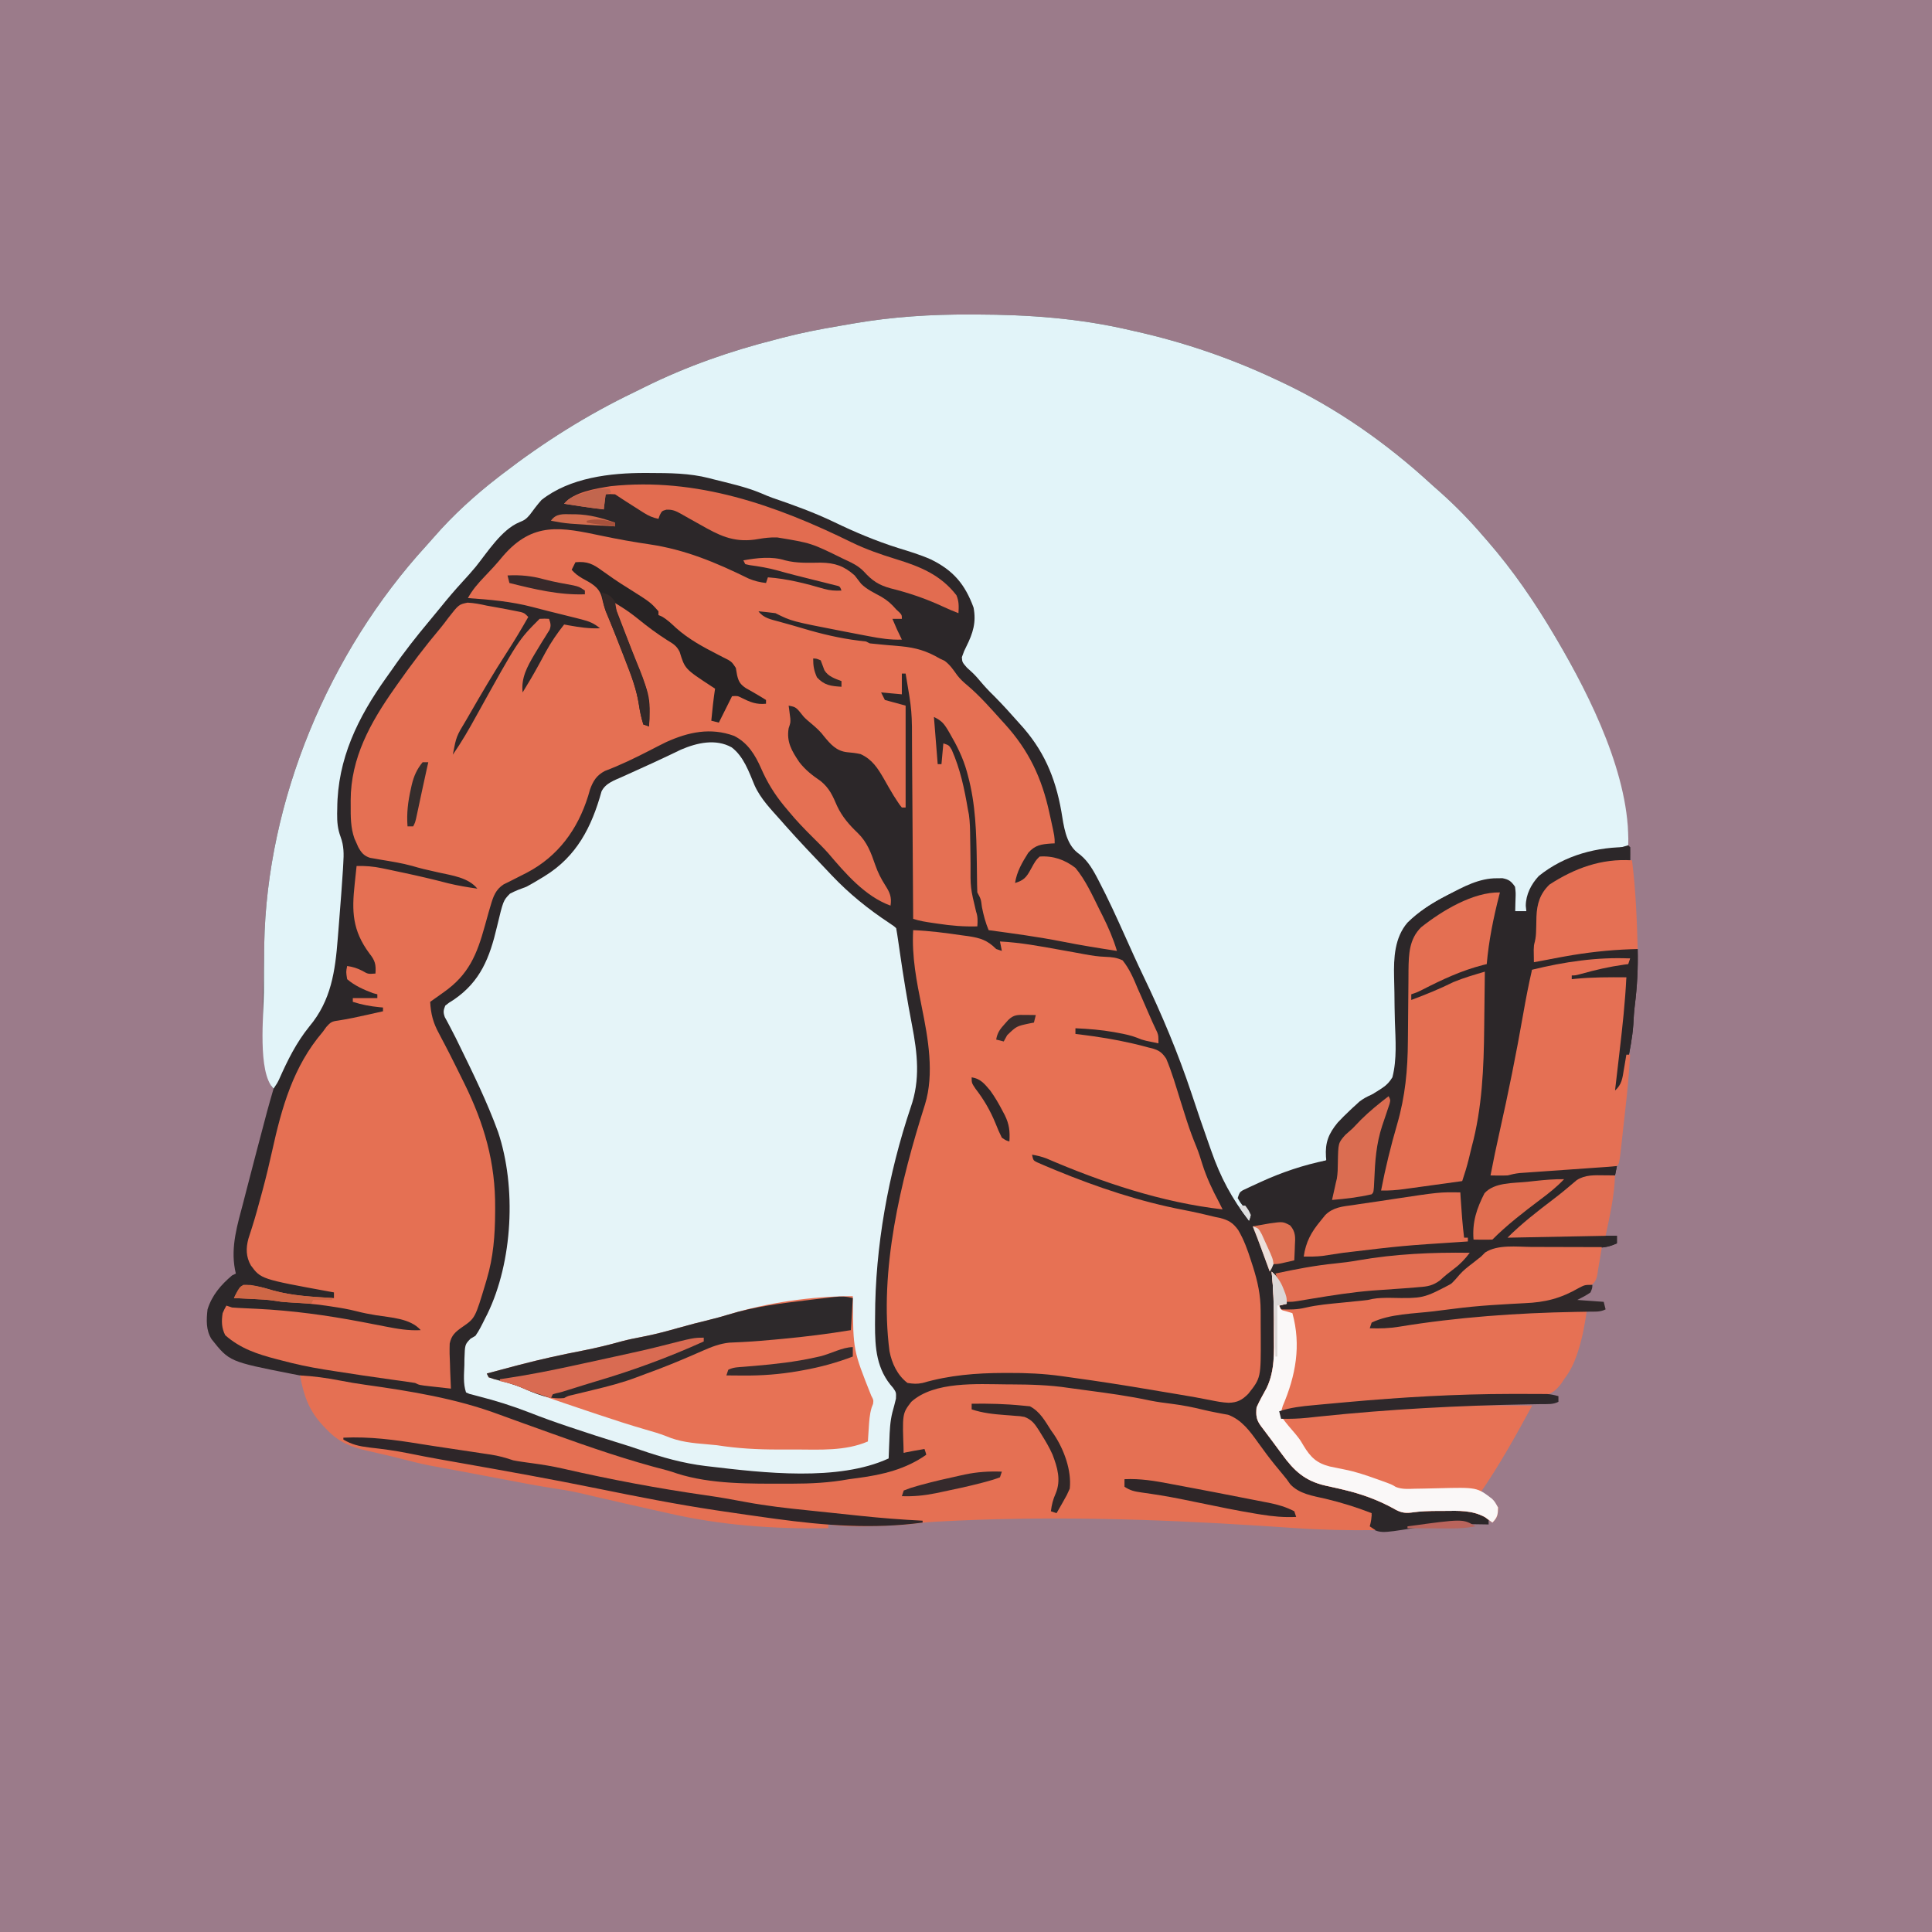 <svg version="1.1" xmlns="http://www.w3.org/2000/svg" width="1024" height="1024">
<rect width="100%" height="100%" fill="#333333" stroke="none"/>
<path d="M0 0 C337.92 0 675.84 0 1024 0 C1024 337.92 1024 675.84 1024 1024 C686.08 1024 348.16 1024 0 1024 C0 686.08 0 348.16 0 0 Z " fill="#9B7B8A" transform="translate(0,0)"/>
<path d="M0 0 C1.624 0.003 1.624 0.003 3.28 0.006 C30.946 0.083 57.734 1.977 84.75 8.312 C85.709 8.527 86.668 8.742 87.657 8.964 C113.238 14.708 138.028 23.155 161.75 34.312 C162.591 34.704 163.433 35.095 164.3 35.498 C194.051 49.44 220.622 68.12 244.75 90.312 C246.416 91.792 248.083 93.271 249.75 94.75 C257.59 101.815 264.923 109.268 271.75 117.312 C272.536 118.21 273.323 119.107 274.133 120.031 C287.716 135.629 299.258 152.512 309.75 170.312 C310.43 171.463 310.43 171.463 311.125 172.636 C329.279 203.582 348.817 244.746 348.75 281.312 C349.08 281.642 349.41 281.973 349.75 282.312 C349.791 284.645 349.792 286.98 349.75 289.312 C348.853 289.399 347.956 289.485 347.031 289.574 C332.922 291.163 315.384 294.211 305.16 304.988 C302.664 308.568 301.651 312.107 301.469 316.402 C301.431 317.187 301.394 317.971 301.355 318.779 C301.303 320.002 301.303 320.002 301.25 321.25 C301.181 322.863 301.108 324.477 301.031 326.09 C300.986 327.161 300.986 327.161 300.939 328.254 C300.746 330.36 300.284 332.27 299.75 334.312 C299.685 335.728 299.664 337.146 299.688 338.562 C299.718 340.419 299.718 340.419 299.75 342.312 C300.612 342.131 301.475 341.949 302.363 341.762 C306.486 340.913 310.615 340.103 314.75 339.312 C315.493 339.168 316.237 339.024 317.003 338.876 C329.346 336.535 341.201 335.955 353.75 336.312 C353.997 346.382 353.484 356.107 352.242 366.102 C351.82 369.527 351.595 372.926 351.438 376.375 C350.965 383.162 349.626 389.773 348.312 396.438 C347.986 398.112 347.986 398.112 347.653 399.821 C347.439 400.872 347.225 401.924 347.004 403.008 C346.811 403.957 346.619 404.906 346.42 405.883 C345.75 408.312 345.75 408.312 343.75 411.312 C343.09 411.312 342.43 411.312 341.75 411.312 C341.484 402.318 342.52 393.59 343.625 384.688 C343.801 383.231 343.977 381.774 344.152 380.316 C345.32 370.645 346.536 360.979 347.75 351.312 C346.568 351.389 345.385 351.466 344.167 351.545 C335.682 352.092 327.257 352.46 318.75 352.312 C318.75 351.652 318.75 350.993 318.75 350.312 C327.945 347.427 336.803 344.851 346.406 343.77 C347.18 343.619 347.953 343.468 348.75 343.312 C349.08 342.652 349.41 341.993 349.75 341.312 C332.333 342.744 315.044 344.815 297.75 347.312 C297.613 348.446 297.477 349.579 297.336 350.746 C296.765 355.303 296.088 359.838 295.375 364.375 C295.262 365.119 295.148 365.864 295.031 366.631 C293.957 373.479 292.583 380.26 291.205 387.053 C290.531 390.399 289.872 393.748 289.213 397.097 C288.463 400.904 287.708 404.711 286.953 408.517 C286.57 410.453 286.188 412.389 285.808 414.326 C283.106 428.072 280.093 441.708 276.75 455.312 C281.009 455.383 284.642 455.431 288.75 454.312 C291.465 454.026 294.17 453.775 296.891 453.559 C297.69 453.493 298.49 453.428 299.314 453.361 C301.012 453.224 302.71 453.089 304.408 452.955 C306.95 452.754 309.49 452.542 312.031 452.33 C322.3 451.499 332.447 451.127 342.75 451.312 C342.42 452.962 342.09 454.612 341.75 456.312 C339.975 456.39 339.975 456.39 338.164 456.469 C327.483 457.146 321.586 458.7 313.75 466.312 C311.54 468.135 309.27 469.877 307 471.625 C305.942 472.453 304.885 473.283 303.828 474.113 C302.482 475.169 301.137 476.225 299.75 477.312 C292.82 482.757 292.82 482.757 285.75 488.312 C304.56 488.312 323.37 488.312 342.75 488.312 C342.75 489.632 342.75 490.952 342.75 492.312 C339.22 493.904 336.432 494.57 332.568 494.615 C331.559 494.632 330.551 494.649 329.512 494.666 C328.432 494.674 327.351 494.683 326.238 494.691 C324.553 494.717 324.553 494.717 322.834 494.743 C319.244 494.796 315.653 494.836 312.062 494.875 C308.49 494.919 304.917 494.966 301.345 495.018 C299.124 495.049 296.904 495.076 294.683 495.098 C281.605 494.664 281.605 494.664 270.438 500.188 C269.531 500.993 268.625 501.799 267.691 502.629 C266.721 503.514 265.75 504.4 264.75 505.312 C262.474 507.268 260.173 509.195 257.875 511.125 C256.815 512.027 255.755 512.929 254.695 513.832 C253.723 514.651 252.751 515.469 251.75 516.312 C250.998 517.009 250.246 517.705 249.472 518.422 C246.179 520.709 244.233 520.881 240.254 521.035 C238.349 521.128 238.349 521.128 236.405 521.223 C235.403 521.26 235.403 521.26 234.381 521.297 C230.876 521.429 227.374 521.623 223.871 521.816 C222.824 521.872 222.824 521.872 221.756 521.93 C213.16 522.417 204.706 523.674 196.202 524.96 C191.46 525.642 186.698 526.154 181.936 526.666 C179.047 526.988 176.52 527.389 173.75 528.312 C172.189 528.38 170.625 528.398 169.062 528.375 C168.254 528.366 167.446 528.357 166.613 528.348 C165.691 528.33 165.691 528.33 164.75 528.312 C164.42 527.322 164.09 526.332 163.75 525.312 C165.07 524.982 166.39 524.653 167.75 524.312 C166.774 521.832 165.794 519.353 164.812 516.875 C164.535 516.168 164.257 515.461 163.971 514.732 C162.788 511.266 162.788 511.266 160.75 508.312 C160.819 508.898 160.889 509.484 160.96 510.088 C161.831 518.348 161.97 526.567 161.99 534.864 C162 537.242 162.031 539.62 162.062 541.998 C162.142 553.328 161.286 563.597 155.562 573.688 C153.233 577.803 152.08 580.554 152.75 585.312 C153.993 587.546 155.188 589.322 156.75 591.312 C157.271 591.998 157.792 592.684 158.328 593.391 C160.118 595.733 161.931 598.056 163.75 600.375 C164.366 601.165 164.982 601.954 165.617 602.768 C166.805 604.288 167.996 605.806 169.191 607.321 C170.445 608.922 171.665 610.549 172.875 612.184 C176.901 616.755 181.467 617.895 187.25 619.062 C200.939 622.073 214.976 625.942 226.984 633.344 C230.388 634.536 232.639 634.158 236.158 633.645 C241.127 633.008 246.122 633.045 251.125 633 C252.185 632.971 253.244 632.942 254.336 632.912 C261.887 632.852 267.845 634.272 274.75 637.312 C274.75 638.633 274.75 639.952 274.75 641.312 C273.734 641.289 273.734 641.289 272.697 641.265 C259.881 641.009 247.516 641.169 234.851 643.234 C217.15 646.093 217.15 646.093 210.75 642.312 C211.256 640.144 211.75 638.313 212.75 636.312 C201.627 632.464 190.618 628.791 179.098 626.332 C172.592 624.351 168.581 620.41 164.375 615.25 C163.663 614.393 163.663 614.393 162.936 613.518 C159.325 609.127 155.962 604.58 152.652 599.957 C150.678 597.213 148.68 594.497 146.625 591.812 C145.724 590.621 145.724 590.621 144.805 589.406 C139.706 584.21 133.252 583.427 126.375 582.25 C124.554 581.928 122.734 581.604 120.914 581.277 C119.592 581.04 119.592 581.04 118.243 580.799 C116.037 580.368 113.886 579.858 111.715 579.281 C107.093 578.08 102.416 577.494 97.688 576.875 C91.405 576.021 85.202 575.066 79 573.75 C71.656 572.216 64.328 571.337 56.875 570.555 C54.879 570.327 52.89 570.039 50.902 569.746 C31.097 566.896 9.456 566.791 -10.375 569.562 C-11.561 569.726 -11.561 569.726 -12.771 569.893 C-19.76 571.057 -27.895 573.39 -32.25 579.312 C-34.377 584.429 -34.666 589.23 -34.875 594.688 C-34.914 595.519 -34.952 596.35 -34.992 597.207 C-35.086 599.242 -35.169 601.277 -35.25 603.312 C-34.453 602.97 -34.453 602.97 -33.641 602.621 C-32.581 602.19 -32.581 602.19 -31.5 601.75 C-30.804 601.46 -30.108 601.17 -29.391 600.871 C-26.95 600.234 -25.61 600.51 -23.25 601.312 C-23.25 602.633 -23.25 603.952 -23.25 605.312 C-34.313 613.942 -48.168 616.18 -61.701 617.948 C-63.48 618.202 -65.253 618.498 -67.02 618.825 C-77.192 620.646 -87.261 620.71 -97.562 620.688 C-98.504 620.687 -99.445 620.686 -100.414 620.686 C-125.388 620.62 -149.455 618.322 -173.25 610.312 C-175.583 609.547 -177.916 608.783 -180.25 608.02 C-186.02 606.12 -191.778 604.188 -197.532 602.24 C-201.826 600.788 -206.127 599.361 -210.434 597.949 C-221.557 594.297 -232.621 590.59 -243.489 586.226 C-258.881 580.141 -274.492 576.134 -290.75 573.188 C-292.609 572.842 -294.467 572.496 -296.325 572.149 C-307.377 570.106 -318.438 568.3 -329.571 566.752 C-338.33 565.513 -347.004 563.934 -355.688 562.25 C-356.962 562.004 -358.236 561.759 -359.55 561.505 C-392.689 554.979 -392.689 554.979 -402.113 543.109 C-405.158 538.297 -404.868 532.788 -404.25 527.312 C-401.894 519.804 -397.189 514.334 -391.25 509.312 C-390.59 508.983 -389.93 508.652 -389.25 508.312 C-389.407 507.591 -389.565 506.869 -389.727 506.125 C-392.022 493.788 -388.362 482.288 -385.25 470.438 C-384.746 468.478 -384.244 466.518 -383.742 464.558 C-382.265 458.804 -380.761 453.058 -379.25 447.312 C-378.825 445.692 -378.401 444.071 -377.976 442.45 C-372.342 420.973 -372.342 420.973 -369.25 410.312 C-369.58 409.983 -369.91 409.652 -370.25 409.312 C-376.424 386.328 -374.594 360.87 -374.25 337.312 C-374.236 336.236 -374.222 335.159 -374.208 334.05 C-372.868 257.382 -339.89 179.026 -288.473 122.758 C-287.045 121.187 -285.634 119.599 -284.246 117.992 C-274.11 106.336 -262.47 95.743 -250.25 86.312 C-249.544 85.766 -248.838 85.22 -248.11 84.657 C-226.225 67.793 -203.09 53.186 -178.151 41.23 C-176.282 40.328 -174.428 39.401 -172.574 38.469 C-150.484 27.528 -127.118 19.336 -103.25 13.312 C-102.072 13 -100.894 12.688 -99.68 12.366 C-89.781 9.767 -79.823 7.833 -69.734 6.13 C-67.146 5.691 -64.562 5.237 -61.977 4.781 C-41.341 1.212 -20.927 -0.074 0 0 Z " fill="#2C2729" transform="translate(514.25,166.688)"/>
<path d="M0 0 C1.624 0.003 1.624 0.003 3.28 0.006 C30.946 0.083 57.734 1.977 84.75 8.312 C85.709 8.527 86.668 8.742 87.657 8.964 C113.238 14.708 138.028 23.155 161.75 34.312 C162.591 34.704 163.433 35.095 164.3 35.498 C194.051 49.44 220.622 68.12 244.75 90.312 C246.416 91.792 248.083 93.271 249.75 94.75 C257.59 101.815 264.923 109.268 271.75 117.312 C272.536 118.21 273.323 119.107 274.133 120.031 C287.716 135.629 299.258 152.512 309.75 170.312 C310.43 171.463 310.43 171.463 311.125 172.636 C328.882 202.906 349.896 245.373 348.75 281.312 C344.393 282.731 340.236 283.541 335.688 284.125 C322.877 286.024 308.18 290.899 299.75 301.312 C296.702 306.206 295.228 310.582 294.75 316.312 C292.77 316.312 290.79 316.312 288.75 316.312 C288.713 315.409 288.675 314.505 288.637 313.574 C288.571 312.395 288.505 311.215 288.438 310 C288.379 308.828 288.321 307.656 288.262 306.449 C287.975 303.39 287.975 303.39 286.543 301.426 C282.441 298.879 277.353 299.771 272.75 300.312 C259.084 303.702 239.416 313.025 230.75 324.312 C226.827 331.456 225.596 338.643 225.703 346.742 C225.716 347.997 225.728 349.252 225.741 350.545 C225.749 351.208 225.757 351.871 225.765 352.555 C225.807 356.845 225.795 361.135 225.795 365.424 C225.798 369.182 225.819 372.938 225.877 376.695 C225.932 380.347 225.938 383.995 225.912 387.647 C225.911 389.031 225.927 390.415 225.962 391.798 C226.219 402.561 226.219 402.561 222.602 406.874 C220.073 408.917 217.526 410.626 214.75 412.312 C213.258 413.42 211.776 414.543 210.312 415.688 C209.587 416.255 208.861 416.822 208.113 417.406 C195.604 427.019 195.604 427.019 189.348 440.939 C189.242 442.253 189.242 442.253 189.133 443.594 C189.057 444.481 188.981 445.369 188.903 446.283 C188.827 447.288 188.827 447.288 188.75 448.312 C188.032 448.538 187.313 448.764 186.573 448.996 C171.405 453.797 156.904 459.02 142.75 466.312 C143.909 469.406 145.021 471.699 146.938 474.438 C147.536 475.386 148.134 476.335 148.75 477.312 C148.42 478.303 148.09 479.293 147.75 480.312 C138.653 468.608 132.621 457.278 127.75 443.312 C127.175 441.689 127.175 441.689 126.589 440.033 C123.408 431.037 120.294 422.019 117.316 412.953 C110.15 391.449 101.491 370.834 91.662 350.431 C88.281 343.388 85.092 336.261 81.896 329.134 C77.496 319.336 73.054 309.577 68.062 300.062 C67.677 299.325 67.291 298.587 66.893 297.827 C64.188 292.8 61.484 288.541 56.75 285.188 C50.509 280.144 49.542 270.85 48.289 263.375 C45.07 245.087 38.755 230.484 26.096 216.773 C24.809 215.377 23.55 213.955 22.293 212.531 C18.475 208.213 14.546 204.064 10.434 200.027 C7.985 197.533 5.728 194.886 3.465 192.223 C1.823 190.394 0.089 188.814 -1.75 187.188 C-4.25 184.312 -4.25 184.312 -4.438 181.625 C-3.25 178.312 -3.25 178.312 -2.047 175.91 C1.459 168.888 3.262 163.169 1.75 155.312 C-2.801 142.929 -8.992 135.64 -20.845 129.825 C-26.495 127.315 -32.349 125.568 -38.25 123.75 C-49.99 120.032 -60.912 115.448 -72.012 110.082 C-82.687 104.968 -93.63 101.002 -104.82 97.183 C-106.845 96.457 -108.83 95.621 -110.801 94.758 C-118.946 91.345 -127.704 89.468 -136.25 87.312 C-136.959 87.126 -137.668 86.939 -138.398 86.747 C-148.84 84.073 -159.352 84.032 -170.062 84 C-171.127 83.994 -171.127 83.994 -172.214 83.989 C-190.708 83.939 -212.221 86.453 -227.25 98.312 C-229.462 100.823 -231.437 103.414 -233.406 106.117 C-235.271 108.337 -236.354 109.095 -239 110.125 C-248.397 114.039 -255.85 125.925 -262.039 133.633 C-264.359 136.445 -266.781 139.13 -269.25 141.812 C-273.232 146.149 -277.013 150.593 -280.707 155.176 C-282.637 157.57 -284.6 159.935 -286.574 162.293 C-293.449 170.521 -300.022 178.838 -306.107 187.667 C-307.236 189.293 -308.392 190.901 -309.547 192.508 C-324.581 213.608 -335.347 235.518 -335.5 261.812 C-335.521 262.698 -335.541 263.584 -335.562 264.496 C-335.589 268.972 -335.303 272.645 -333.73 276.855 C-331.924 281.749 -331.981 285.963 -332.312 291.125 C-332.366 292.111 -332.42 293.096 -332.476 294.112 C-332.701 297.848 -332.972 301.58 -333.25 305.312 C-333.309 306.132 -333.369 306.952 -333.43 307.796 C-333.842 313.477 -334.286 319.154 -334.759 324.83 C-334.917 326.75 -335.071 328.671 -335.219 330.593 C-336.582 348.016 -338.701 363.531 -350.25 377.312 C-357.264 385.99 -361.819 395.267 -366.324 405.402 C-367.25 407.312 -367.25 407.312 -369.25 410.312 C-377.888 401.674 -374.428 370.854 -374.441 359.279 C-374.431 351.956 -374.357 344.634 -374.25 337.312 C-374.236 336.236 -374.222 335.159 -374.208 334.05 C-372.868 257.382 -339.89 179.026 -288.473 122.758 C-287.045 121.187 -285.634 119.599 -284.246 117.992 C-274.11 106.336 -262.47 95.743 -250.25 86.312 C-249.544 85.766 -248.838 85.22 -248.11 84.657 C-226.225 67.793 -203.09 53.186 -178.151 41.23 C-176.282 40.328 -174.428 39.401 -172.574 38.469 C-150.484 27.528 -127.118 19.336 -103.25 13.312 C-102.072 13 -100.894 12.688 -99.68 12.366 C-89.781 9.767 -79.823 7.833 -69.734 6.13 C-67.146 5.691 -64.562 5.237 -61.977 4.781 C-41.341 1.212 -20.927 -0.074 0 0 Z " fill="#E2F4F9" transform="translate(514.25,166.688)"/>
<path d="M0 0 C6.369 4.846 9.118 12.93 12.121 20.105 C15.34 27.329 20.992 33.017 26.188 38.875 C26.899 39.687 27.611 40.499 28.344 41.336 C35.761 49.695 43.479 57.786 51.188 65.875 C51.798 66.521 52.409 67.167 53.038 67.833 C62.343 77.642 72.304 85.658 83.562 93.117 C86.188 94.875 86.188 94.875 87.188 95.875 C87.572 97.99 87.899 100.115 88.203 102.242 C88.402 103.604 88.601 104.966 88.8 106.328 C88.904 107.05 89.008 107.771 89.115 108.514 C90.987 121.483 93.093 134.375 95.575 147.244 C98.47 162.302 100.039 176.141 94.885 190.8 C83.02 226.08 76.019 264.633 76 301.875 C75.988 303.164 75.976 304.453 75.963 305.781 C75.944 318.458 76.736 329.744 85.562 339.5 C87.188 341.875 87.188 341.875 87.062 345.188 C86.485 347.621 85.856 350.043 85.172 352.449 C83.933 357.394 83.74 362.297 83.562 367.375 C83.504 368.752 83.504 368.752 83.445 370.156 C83.352 372.396 83.266 374.635 83.188 376.875 C56.449 389.216 16.582 384.487 -11.812 381.125 C-12.487 381.047 -13.161 380.969 -13.855 380.888 C-25.786 379.452 -37.038 376.264 -48.375 372.375 C-52.867 370.838 -57.372 369.389 -61.914 368.004 C-68.854 365.88 -75.742 363.615 -82.625 361.312 C-83.787 360.926 -84.949 360.54 -86.146 360.143 C-93.293 357.758 -100.345 355.24 -107.355 352.48 C-116.134 349.065 -124.937 346.3 -134.069 343.968 C-134.932 343.737 -135.795 343.507 -136.684 343.27 C-137.456 343.072 -138.229 342.875 -139.025 342.671 C-139.615 342.408 -140.205 342.146 -140.812 341.875 C-142.395 337.129 -141.845 332.398 -141.688 327.438 C-141.677 326.388 -141.667 325.338 -141.656 324.256 C-141.398 316.478 -141.398 316.478 -138.414 313.406 C-137.556 312.901 -136.697 312.396 -135.812 311.875 C-133.803 309.057 -132.345 305.974 -130.812 302.875 C-130.176 301.636 -130.176 301.636 -129.527 300.371 C-115.998 272.608 -114.057 232.997 -123.812 203.875 C-129.629 187.897 -137.145 172.606 -144.613 157.352 C-145.152 156.251 -145.69 155.15 -146.245 154.017 C-147.262 151.979 -148.304 149.954 -149.376 147.944 C-149.844 147.063 -150.311 146.182 -150.793 145.273 C-151.208 144.515 -151.624 143.756 -152.052 142.974 C-152.962 140.463 -152.819 139.325 -151.812 136.875 C-149.844 135.305 -149.844 135.305 -147.312 133.75 C-133.117 124.07 -128.253 111.403 -124.434 95.188 C-121.078 81.166 -121.078 81.166 -117.52 77.535 C-114.68 76.021 -111.835 74.977 -108.812 73.875 C-106.186 72.5 -103.656 70.98 -101.125 69.438 C-100.478 69.046 -99.831 68.654 -99.164 68.25 C-82.186 57.825 -74.208 42.225 -69 23.371 C-66.872 18.897 -61.954 17.394 -57.602 15.422 C-56.115 14.745 -56.115 14.745 -54.599 14.054 C-53.556 13.583 -52.513 13.111 -51.438 12.625 C-49.274 11.642 -47.112 10.659 -44.949 9.676 C-43.899 9.198 -42.849 8.721 -41.767 8.229 C-39.217 7.06 -36.677 5.874 -34.145 4.668 C-33.139 4.19 -33.139 4.19 -32.113 3.702 C-30.385 2.877 -28.659 2.046 -26.934 1.215 C-18.439 -2.432 -8.511 -4.743 0 0 Z " fill="#E5F4F8" transform="translate(387.812,396.125)"/>
<path d="M0 0 C8.372 1.747 16.723 3.284 25.188 4.5 C44.234 7.309 60.606 14.199 77.801 22.652 C80.919 23.966 83.653 24.6 87 25 C87.33 24.01 87.66 23.02 88 22 C98.13 22.737 108.083 25.258 117.809 28.121 C121.026 29.007 123.681 29.162 127 29 C126.163 26.739 126.163 26.739 123.583 26.178 C121.999 25.782 121.999 25.782 120.383 25.379 C119.217 25.083 118.052 24.787 116.852 24.482 C115.622 24.179 114.392 23.875 113.125 23.562 C110.732 22.96 108.338 22.357 105.945 21.754 C104.189 21.315 104.189 21.315 102.397 20.867 C99.262 20.067 96.147 19.216 93.031 18.344 C88.165 17.001 83.335 16.202 78.336 15.527 C77.18 15.266 77.18 15.266 76 15 C75.67 14.34 75.34 13.68 75 13 C82.168 11.697 90.118 10.766 97.133 12.996 C103.331 14.605 109.642 14.286 116.02 14.215 C123.534 14.338 128.342 15.967 134 21 C136.313 23.938 136.313 23.938 137.426 25.43 C140.469 28.466 144.452 30.258 148.184 32.332 C151.442 34.262 153.546 36.15 156 39 C156.598 39.557 157.196 40.114 157.812 40.688 C159 42 159 42 159 44 C157.35 44 155.7 44 154 44 C156.355 49.567 156.355 49.567 159 55 C153.051 55.228 147.584 54.366 141.75 53.25 C140.785 53.069 139.82 52.888 138.825 52.701 C135.882 52.143 132.941 51.574 130 51 C129.141 50.835 128.283 50.669 127.398 50.499 C100.566 45.283 100.566 45.283 92 41 C90.463 40.775 88.92 40.592 87.375 40.438 C86.558 40.354 85.74 40.27 84.898 40.184 C84.272 40.123 83.645 40.062 83 40 C85.722 43.626 89.645 44.311 93.812 45.438 C94.572 45.651 95.331 45.864 96.113 46.083 C97.667 46.52 99.222 46.952 100.778 47.381 C103.926 48.258 107.054 49.198 110.188 50.125 C120.029 52.919 129.824 54.982 140 56 C140.66 56.33 141.32 56.66 142 57 C143.912 57.232 145.83 57.417 147.75 57.578 C148.917 57.688 150.083 57.797 151.285 57.91 C153.729 58.134 156.175 58.345 158.621 58.543 C166.432 59.304 172.252 61.013 179 65 C179.908 65.433 180.815 65.866 181.75 66.312 C184.61 68.457 186.294 71.026 188.363 73.918 C189.949 75.936 191.526 77.434 193.5 79.062 C200.272 84.747 206.08 91.456 212 98 C212.521 98.571 213.042 99.142 213.579 99.73 C226.289 113.75 233.182 128.289 237.188 146.812 C237.46 148.039 237.733 149.266 238.014 150.529 C240 159.585 240 159.585 240 163 C239.112 163.039 239.112 163.039 238.207 163.078 C232.937 163.456 229.638 163.871 226 168 C222.771 173.123 219.922 177.953 219 184 C223.483 182.66 224.978 181.075 227.188 177 C229.871 172.129 229.871 172.129 232 170 C239.162 169.472 245.39 171.657 251 176 C256.391 182.519 259.961 190.469 263.688 198 C264.255 199.124 264.823 200.248 265.408 201.406 C268.45 207.511 271.041 213.465 273 220 C263.314 218.539 253.672 216.971 244.062 215.062 C231.125 212.508 218.063 210.774 205 209 C203.312 204.945 202.299 201.064 201.438 196.75 C200.92 192.552 200.92 192.552 199 189 C198.889 186.302 198.838 183.625 198.824 180.926 C198.804 179.219 198.783 177.511 198.761 175.804 C198.75 174.907 198.738 174.009 198.727 173.084 C198.504 157.447 198.126 142.187 194 127 C193.825 126.34 193.65 125.681 193.469 125.001 C191.442 117.718 188.232 111.243 184.438 104.75 C184.061 104.105 183.685 103.46 183.298 102.795 C181.067 99.17 179.937 97.969 176 96 C176.66 104.25 177.32 112.5 178 121 C178.66 121 179.32 121 180 121 C180.33 117.37 180.66 113.74 181 110 C184 111 184 111 185.465 113.457 C189.959 123.697 192.152 134 194 145 C194.176 145.897 194.353 146.794 194.534 147.718 C195.117 151.823 195.174 155.843 195.211 159.984 C195.239 161.742 195.268 163.5 195.297 165.258 C195.338 168 195.375 170.743 195.401 173.485 C195.323 186.559 195.323 186.559 198.347 199.17 C199.284 201.796 199.217 204.25 199 207 C191.876 207.2 185.1 206.641 178.062 205.562 C176.665 205.36 176.665 205.36 175.24 205.154 C171.695 204.63 168.408 204.136 165 203 C164.995 202.154 164.995 202.154 164.99 201.29 C164.908 187.499 164.816 173.708 164.712 159.916 C164.663 153.247 164.616 146.577 164.578 139.908 C164.541 133.463 164.495 127.018 164.442 120.573 C164.424 118.123 164.408 115.672 164.397 113.222 C164.411 92.936 164.411 92.936 161 73 C160.34 73 159.68 73 159 73 C159 76.63 159 80.26 159 84 C155.37 83.67 151.74 83.34 148 83 C148.66 84.32 149.32 85.64 150 87 C153.63 87.99 157.26 88.98 161 90 C161 107.82 161 125.64 161 144 C160.34 144 159.68 144 159 144 C157.738 142.453 157.738 142.453 156.312 140.25 C155.783 139.434 155.253 138.618 154.707 137.777 C152.895 134.829 151.198 131.828 149.5 128.812 C146.202 123.123 143.292 118.503 137.125 115.688 C134.659 115.145 132.494 114.877 130 114.688 C124.245 114.052 121.192 110.443 117.625 106.125 C117.227 105.624 116.828 105.122 116.418 104.605 C114.138 102.024 111.48 99.897 108.855 97.676 C107 96 107 96 104.75 93.125 C102.777 90.73 101.934 90.57 99 90 C99.126 90.922 99.126 90.922 99.254 91.863 C99.356 92.672 99.458 93.48 99.562 94.312 C99.667 95.113 99.771 95.914 99.879 96.738 C100 99 100 99 99 102 C97.794 109.235 100.643 114.017 104.641 119.941 C107.907 124.175 111.62 127.007 116 130 C120.644 133.8 122.37 137.835 124.691 143.223 C127.351 148.867 131.129 153.235 135.625 157.5 C140.606 162.361 142.637 167.889 144.875 174.375 C146.265 178.385 147.962 181.74 150.25 185.312 C152.61 189.031 153.713 191.482 153 196 C139.487 191.117 128.99 178.812 119.906 168.125 C117.377 165.306 114.693 162.661 112 160 C107.456 155.492 103.061 150.956 99 146 C98.209 145.059 97.417 144.118 96.602 143.148 C91.459 136.872 87.657 130.697 84.409 123.262 C81.223 116.027 77.359 109.724 70.133 106.051 C57.607 101.445 45.813 103.996 34.013 109.357 C31.029 110.825 28.074 112.338 25.125 113.875 C17.401 117.839 9.734 121.559 1.609 124.621 C-2.742 126.921 -4.535 129.757 -6.238 134.312 C-6.593 135.529 -6.947 136.746 -7.312 138 C-12.831 155.629 -23.187 169.83 -39.688 178.512 C-42.259 179.85 -44.836 181.168 -47.437 182.449 C-48.239 182.851 -49.041 183.254 -49.867 183.668 C-50.59 184.021 -51.313 184.375 -52.058 184.739 C-56.286 187.484 -57.576 191.189 -58.938 195.875 C-59.278 197.026 -59.618 198.177 -59.969 199.363 C-60.647 201.753 -61.314 204.147 -61.969 206.543 C-66.223 222.001 -70.581 232.624 -83.875 241.938 C-84.563 242.431 -85.252 242.924 -85.961 243.432 C-87.635 244.629 -89.317 245.816 -91 247 C-90.654 253.305 -89.458 258.038 -86.438 263.562 C-85.707 264.961 -84.976 266.359 -84.246 267.758 C-83.872 268.462 -83.498 269.166 -83.113 269.892 C-81.359 273.215 -79.677 276.575 -78 279.938 C-77.672 280.595 -77.344 281.253 -77.006 281.93 C-76.001 283.952 -75 285.976 -74 288 C-73.489 289.031 -73.489 289.031 -72.968 290.082 C-62.346 311.625 -56.359 332.195 -56.562 356.312 C-56.565 357.071 -56.568 357.83 -56.571 358.611 C-56.636 370.759 -57.503 382.298 -61 394 C-61.193 394.662 -61.385 395.324 -61.583 396.006 C-67.181 414.687 -67.181 414.687 -73.964 419.35 C-77.587 421.921 -79.712 423.626 -80.648 428.091 C-80.787 431.737 -80.699 435.295 -80.5 438.938 C-80.464 440.194 -80.428 441.45 -80.391 442.744 C-80.297 445.833 -80.165 448.915 -80 452 C-82.792 451.692 -85.584 451.379 -88.375 451.062 C-89.169 450.975 -89.963 450.888 -90.781 450.799 C-96.773 450.113 -96.773 450.113 -99 449 C-100.737 448.698 -102.483 448.439 -104.23 448.203 C-105.329 448.052 -106.427 447.9 -107.559 447.744 C-108.756 447.581 -109.954 447.418 -111.188 447.25 C-121.306 445.835 -131.412 444.362 -141.501 442.755 C-143.447 442.446 -145.394 442.142 -147.341 441.839 C-155.016 440.606 -162.493 439.015 -170 437 C-170.781 436.799 -171.562 436.597 -172.366 436.39 C-182.583 433.73 -191.55 430.801 -199.625 423.688 C-201.594 419.84 -201.653 416.244 -201 412 C-199.977 409.723 -199.977 409.723 -199 408 C-198.01 408.33 -197.02 408.66 -196 409 C-193.731 409.174 -191.457 409.297 -189.184 409.395 C-187.779 409.46 -186.375 409.527 -184.97 409.595 C-184.232 409.63 -183.493 409.664 -182.732 409.7 C-164.045 410.614 -145.943 413.102 -127.562 416.594 C-126.48 416.799 -126.48 416.799 -125.376 417.008 C-121.833 417.681 -118.293 418.364 -114.757 419.069 C-108.401 420.309 -102.48 421.363 -96 421 C-101.565 414.7 -111.856 414.378 -119.758 413.09 C-123.194 412.526 -126.56 411.889 -129.93 411.008 C-134.411 409.85 -138.924 409.117 -143.5 408.438 C-144.366 408.307 -145.233 408.177 -146.125 408.043 C-152.952 407.061 -159.73 406.513 -166.617 406.211 C-170 406 -170 406 -172.828 405.512 C-177.166 404.812 -181.49 404.639 -185.875 404.438 C-186.754 404.394 -187.633 404.351 -188.539 404.307 C-190.693 404.201 -192.846 404.1 -195 404 C-193.631 401.166 -192.525 398.955 -190 397 C-184.463 397.092 -179.725 398.359 -174.438 399.938 C-163.853 402.914 -152.931 403.332 -142 404 C-142 403.01 -142 402.02 -142 401 C-142.72 400.869 -143.439 400.739 -144.18 400.604 C-180.689 393.93 -180.689 393.93 -186.047 386.684 C-188.664 382.06 -188.683 377.565 -187.352 372.566 C-186.685 370.467 -186.011 368.369 -185.332 366.273 C-183.6 360.832 -182.116 355.324 -180.625 349.812 C-180.322 348.693 -180.019 347.573 -179.707 346.419 C-177.909 339.681 -176.278 332.927 -174.777 326.117 C-169.679 302.988 -163.618 281.291 -148 263 C-147.346 262.104 -146.693 261.208 -146.02 260.285 C-143.817 257.793 -143.084 257.346 -139.875 256.938 C-134.649 256.127 -129.531 255.043 -124.375 253.875 C-122.779 253.518 -121.182 253.161 -119.586 252.805 C-118.403 252.539 -117.219 252.274 -116 252 C-116 251.34 -116 250.68 -116 250 C-116.568 249.951 -117.137 249.902 -117.723 249.852 C-122.711 249.369 -127.226 248.524 -132 247 C-132 246.34 -132 245.68 -132 245 C-127.71 245 -123.42 245 -119 245 C-119 244.34 -119 243.68 -119 243 C-119.784 242.794 -120.567 242.587 -121.375 242.375 C-126.297 240.508 -130.977 238.454 -135 235 C-135.625 231.125 -135.625 231.125 -135 228 C-131.925 228.452 -129.732 229.137 -126.938 230.562 C-123.946 232.293 -123.946 232.293 -120 232 C-119.65 227.236 -120.203 225.079 -123.188 221.375 C-132.298 209.061 -132.585 199.037 -131 184.438 C-130.905 183.524 -130.809 182.611 -130.711 181.67 C-130.478 179.446 -130.241 177.223 -130 175 C-125.32 174.889 -121.113 175.211 -116.535 176.172 C-114.728 176.547 -114.728 176.547 -112.885 176.931 C-111.623 177.201 -110.362 177.471 -109.062 177.75 C-107.751 178.026 -106.44 178.302 -105.129 178.577 C-97.148 180.273 -89.234 182.13 -81.34 184.188 C-76.273 185.42 -71.159 186.257 -66 187 C-70.798 181.073 -79.475 180.012 -86.5 178.438 C-88.323 178.021 -90.146 177.603 -91.969 177.184 C-92.84 176.984 -93.711 176.784 -94.608 176.578 C-96.582 176.101 -98.537 175.545 -100.484 174.969 C-106.108 173.419 -111.862 172.541 -117.613 171.588 C-118.973 171.345 -118.973 171.345 -120.359 171.098 C-121.179 170.959 -121.998 170.819 -122.843 170.676 C-126.116 169.65 -127.508 167.891 -129.133 164.949 C-129.46 164.203 -129.788 163.456 -130.125 162.688 C-130.458 161.949 -130.79 161.21 -131.133 160.449 C-133.198 154.616 -133.154 148.796 -133.125 142.688 C-133.129 141.884 -133.133 141.08 -133.137 140.252 C-133.1 117.676 -122.687 99.034 -110 81 C-109.502 80.288 -109.004 79.576 -108.491 78.842 C-101.225 68.493 -93.637 58.471 -85.483 48.806 C-84.068 47.083 -82.738 45.319 -81.418 43.523 C-75.821 36.38 -75.821 36.38 -71.195 35.414 C-67.656 35.585 -64.46 36.223 -61 37 C-59.265 37.316 -57.53 37.626 -55.793 37.93 C-52.227 38.577 -48.664 39.237 -45.113 39.965 C-44.369 40.116 -43.624 40.266 -42.857 40.422 C-41 41 -41 41 -39 43 C-42.635 49.381 -46.372 55.657 -50.375 61.812 C-57.409 72.659 -63.924 83.798 -70.375 95 C-70.887 95.884 -71.399 96.769 -71.927 97.68 C-77.15 106.317 -77.15 106.317 -79 116 C-74.323 109.279 -70.304 102.303 -66.375 95.125 C-44.283 55.283 -44.283 55.283 -33 44 C-30.375 43.875 -30.375 43.875 -28 44 C-27.19 46.31 -26.812 47.522 -27.725 49.84 C-28.117 50.461 -28.51 51.083 -28.914 51.723 C-29.558 52.77 -29.558 52.77 -30.215 53.838 C-30.681 54.572 -31.146 55.306 -31.625 56.062 C-32.556 57.59 -33.483 59.12 -34.406 60.652 C-34.855 61.396 -35.303 62.14 -35.766 62.906 C-39.612 69.432 -42.855 75.308 -42 83 C-39.076 78.269 -36.253 73.491 -33.586 68.609 C-33.16 67.831 -32.734 67.052 -32.294 66.25 C-31.451 64.702 -30.612 63.152 -29.78 61.598 C-26.931 56.377 -23.688 51.665 -20 47 C-19.215 47.144 -18.43 47.289 -17.621 47.438 C-12.004 48.43 -6.705 49.259 -1 49 C-4.101 46.369 -6.771 45.305 -10.699 44.316 C-12.376 43.888 -12.376 43.888 -14.087 43.45 C-15.275 43.157 -16.463 42.864 -17.688 42.562 C-18.91 42.256 -20.132 41.95 -21.391 41.634 C-23.829 41.025 -26.267 40.42 -28.706 39.819 C-31.408 39.147 -34.1 38.449 -36.789 37.727 C-48.067 34.769 -59.395 33.797 -71 33 C-68.625 28.616 -65.656 25.269 -62.25 21.688 C-61.163 20.532 -60.077 19.376 -58.992 18.219 C-58.472 17.664 -57.953 17.11 -57.417 16.539 C-55.67 14.642 -54.021 12.672 -52.375 10.688 C-36.466 -7.717 -21.6 -4.553 0 0 Z " fill="#E57053" transform="translate(319,284)"/>
<path d="M0 0 C8.713 0.346 17.317 1.49 25.938 2.75 C27.027 2.895 28.117 3.039 29.24 3.188 C35.752 4.184 39.325 5.347 44 10 C44.99 10.33 45.98 10.66 47 11 C46.505 8.525 46.505 8.525 46 6 C56.804 6.55 67.315 8.513 77.938 10.438 C80.568 10.91 83.2 11.38 85.831 11.847 C87.535 12.153 89.238 12.468 90.938 12.792 C94.638 13.485 98.092 14.003 101.865 14.139 C105.379 14.287 107.808 14.511 111 16 C114.694 20.605 116.823 25.64 119.062 31.062 C119.687 32.473 120.317 33.881 120.951 35.287 C122.156 37.979 123.33 40.68 124.473 43.399 C126.019 47.044 127.66 50.63 129.369 54.201 C130 56 130 56 130 60 C128.603 59.714 127.207 59.421 125.812 59.125 C125.035 58.963 124.258 58.8 123.457 58.633 C121 58 121 58 118.664 57.027 C115.362 55.754 112.03 55.074 108.562 54.438 C107.87 54.308 107.177 54.179 106.463 54.046 C99.668 52.838 92.895 52.312 86 52 C86 52.99 86 53.98 86 55 C86.909 55.11 87.818 55.219 88.754 55.332 C97.929 56.489 106.984 57.901 116 60 C116.71 60.163 117.419 60.327 118.15 60.495 C120.342 61.019 122.514 61.595 124.688 62.188 C125.695 62.427 125.695 62.427 126.722 62.671 C130.458 63.763 131.928 64.894 134.113 68.121 C137.099 75.156 139.218 82.587 141.5 89.875 C142.443 92.874 143.391 95.871 144.344 98.867 C144.686 99.944 144.686 99.944 145.036 101.043 C146.552 105.753 148.253 110.345 150.155 114.916 C151.413 118.019 152.38 121.178 153.375 124.375 C155.593 131.281 158.575 137.603 162 144 C162.671 145.331 163.34 146.664 164 148 C131.849 144.338 100.197 133.731 70.634 120.996 C68.089 120.034 65.679 119.448 63 119 C63.654 122.013 63.654 122.013 65.581 123.008 C66.271 123.306 66.961 123.603 67.672 123.91 C68.467 124.255 69.262 124.6 70.081 124.956 C70.962 125.321 71.842 125.686 72.75 126.062 C74.13 126.643 74.13 126.643 75.538 127.235 C97.459 136.266 120.152 143.882 143.465 148.32 C149.018 149.388 154.511 150.644 160 152 C160.857 152.178 161.714 152.356 162.598 152.539 C167.166 153.683 169.549 155.136 172.312 159 C175.288 164.083 177.227 169.402 179 175 C179.362 176.115 179.724 177.23 180.098 178.379 C182.604 186.276 184.154 193.392 184.168 201.707 C184.171 202.432 184.175 203.157 184.178 203.903 C184.183 205.431 184.185 206.958 184.185 208.485 C184.187 210.795 184.206 213.105 184.225 215.416 C184.308 237.298 184.308 237.298 177.602 245.766 C174.348 249.035 171.834 250.39 167.188 250.5 C163.875 250.363 160.727 249.757 157.489 249.09 C152.097 248.002 146.687 247.064 141.262 246.16 C140.26 245.993 139.259 245.825 138.227 245.652 C136.115 245.299 134.003 244.947 131.891 244.596 C128.734 244.07 125.577 243.54 122.42 243.01 C110.085 240.947 97.74 239.009 85.348 237.322 C83.139 237.019 80.933 236.702 78.726 236.382 C69.223 235.047 59.89 234.641 50.312 234.688 C49.579 234.688 48.845 234.689 48.09 234.69 C33.378 234.728 19.178 235.868 5 240 C1.876 240.62 0.315 240.474 -3 240 C-8.354 235.924 -11.29 229.658 -12.551 223.164 C-18.135 180.229 -6.651 133.033 6.238 92.461 C11.301 76.103 7.909 57.294 4.582 40.878 C1.819 27.217 -0.795 13.985 0 0 Z " fill="#E77154" transform="translate(484,493)"/>
<path d="M0 0 C7.313 0.402 14.373 1.362 21.558 2.781 C25.818 3.614 30.073 4.325 34.372 4.925 C58.457 8.305 82.663 12.181 105.512 20.704 C109.725 22.269 113.953 23.789 118.184 25.305 C119.852 25.903 121.52 26.501 123.188 27.099 C124.032 27.402 124.875 27.704 125.744 28.016 C128.303 28.934 130.861 29.855 133.419 30.778 C153.647 38.064 173.881 45.037 194.728 50.365 C196.469 50.852 198.19 51.414 199.898 52.008 C217.931 57.778 238.951 57.391 257.688 57.375 C258.604 57.377 259.521 57.378 260.466 57.38 C270.849 57.378 280.761 56.885 291 55 C292.62 54.776 294.241 54.562 295.863 54.359 C308.868 52.625 321.149 49.694 332 42 C331.67 41.01 331.34 40.02 331 39 C327.317 39.6 323.657 40.259 320 41 C319.194 20.248 319.194 20.248 324 14 C336.151 3.006 359.008 4.638 374.438 4.75 C375.588 4.755 375.588 4.755 376.761 4.759 C387.087 4.808 397.269 5.063 407.49 6.627 C410.651 7.097 413.819 7.506 416.988 7.918 C428.313 9.407 439.567 10.936 450.734 13.352 C454.354 14.07 457.963 14.548 461.625 15 C467.46 15.735 473.091 16.807 478.797 18.227 C481.002 18.759 483.223 19.23 485.453 19.648 C487.147 19.977 487.147 19.977 488.875 20.312 C490.387 20.585 490.387 20.585 491.93 20.863 C499.152 23.537 503.53 29.606 507.875 35.688 C508.912 37.106 509.951 38.522 510.992 39.938 C511.752 40.972 511.752 40.972 512.526 42.027 C515.251 45.674 518.152 49.168 521.062 52.668 C523 55 523 55 524.812 57.613 C529.623 62.862 536.879 63.834 543.562 65.375 C551.955 67.382 559.958 69.871 568 73 C568 75.621 567.687 77.509 567 80 C567.99 80.66 568.98 81.32 570 82 C555.65 82.161 541.428 81.905 527.114 80.889 C521.937 80.525 516.757 80.199 511.578 79.867 C510.482 79.797 509.385 79.726 508.256 79.653 C451.497 76.007 394.988 74.355 338.156 77.465 C337.439 77.503 336.721 77.542 335.981 77.582 C331.283 77.859 326.665 78.398 322 79 C320.52 79.125 319.038 79.235 317.555 79.316 C316.795 79.358 316.035 79.401 315.251 79.444 C314.467 79.483 313.683 79.522 312.875 79.562 C311.635 79.625 311.635 79.625 310.37 79.689 C300.186 80.171 290.126 80.397 280 79 C280 79.66 280 80.32 280 81 C250.831 81.414 223.513 79.529 195 73 C192.351 72.405 189.701 71.816 187.051 71.227 C177.228 69.034 167.416 66.797 157.613 64.516 C156.635 64.289 155.658 64.063 154.65 63.83 C152.895 63.424 151.14 63.013 149.387 62.597 C145.065 61.597 140.761 60.786 136.371 60.141 C125.924 58.59 115.564 56.526 105.188 54.562 C103.07 54.163 100.952 53.764 98.834 53.365 C94.749 52.596 90.665 51.824 86.581 51.052 C83.12 50.398 79.658 49.75 76.195 49.112 C75.472 48.979 74.749 48.845 74.004 48.708 C72.137 48.363 70.269 48.021 68.4 47.679 C63.343 46.669 58.356 45.41 53.367 44.105 C50.112 43.268 46.846 42.492 43.57 41.738 C42.637 41.522 41.703 41.306 40.741 41.083 C38.918 40.663 37.094 40.248 35.269 39.838 C26.687 37.848 20.525 35.24 14.375 28.875 C13.807 28.292 13.238 27.708 12.653 27.107 C4.811 18.858 2.122 11.164 0 0 Z " fill="#E57053" transform="translate(159,729)"/>
<path d="M0 0 C0 2.31 0 4.62 0 7 C-0.897 7.086 -1.794 7.173 -2.719 7.262 C-16.828 8.85 -34.366 11.899 -44.59 22.676 C-47.086 26.255 -48.099 29.794 -48.281 34.09 C-48.319 34.874 -48.356 35.659 -48.395 36.467 C-48.429 37.282 -48.464 38.097 -48.5 38.938 C-48.569 40.551 -48.642 42.164 -48.719 43.777 C-48.749 44.491 -48.779 45.205 -48.811 45.941 C-49.004 48.047 -49.466 49.957 -50 52 C-50.065 53.415 -50.086 54.833 -50.062 56.25 C-50.032 58.106 -50.032 58.106 -50 60 C-49.138 59.818 -48.275 59.636 -47.387 59.449 C-43.264 58.6 -39.135 57.79 -35 57 C-34.257 56.856 -33.513 56.712 -32.747 56.563 C-20.404 54.222 -8.549 53.643 4 54 C4.247 64.07 3.734 73.795 2.492 83.789 C2.07 87.215 1.845 90.614 1.688 94.062 C1.215 100.849 -0.124 107.461 -1.438 114.125 C-1.655 115.241 -1.873 116.358 -2.097 117.508 C-2.311 118.56 -2.525 119.612 -2.746 120.695 C-3.035 122.119 -3.035 122.119 -3.33 123.571 C-4 126 -4 126 -6 129 C-6.66 129 -7.32 129 -8 129 C-8.266 120.006 -7.23 111.278 -6.125 102.375 C-5.949 100.918 -5.773 99.461 -5.598 98.004 C-4.43 88.332 -3.214 78.666 -2 69 C-3.182 69.077 -4.365 69.154 -5.583 69.233 C-14.068 69.779 -22.493 70.148 -31 70 C-31 69.34 -31 68.68 -31 68 C-21.805 65.115 -12.947 62.539 -3.344 61.457 C-2.57 61.306 -1.797 61.155 -1 61 C-0.67 60.34 -0.34 59.68 0 59 C-17.417 60.431 -34.706 62.502 -52 65 C-52.137 66.133 -52.273 67.266 -52.414 68.434 C-52.985 72.99 -53.662 77.526 -54.375 82.062 C-54.545 83.179 -54.545 83.179 -54.719 84.318 C-55.793 91.167 -57.167 97.948 -58.545 104.741 C-59.219 108.087 -59.878 111.436 -60.537 114.785 C-61.287 118.592 -62.042 122.398 -62.797 126.204 C-63.18 128.14 -63.562 130.077 -63.942 132.014 C-66.644 145.76 -69.657 159.396 -73 173 C-68.741 173.071 -65.108 173.119 -61 172 C-58.285 171.714 -55.58 171.462 -52.859 171.246 C-52.06 171.181 -51.26 171.116 -50.436 171.049 C-48.738 170.912 -47.04 170.776 -45.342 170.643 C-42.8 170.441 -40.26 170.23 -37.719 170.018 C-27.45 169.187 -17.303 168.814 -7 169 C-7.33 170.65 -7.66 172.3 -8 174 C-9.183 174.052 -10.367 174.103 -11.586 174.156 C-22.267 174.834 -28.164 176.388 -36 184 C-38.21 185.823 -40.48 187.565 -42.75 189.312 C-43.808 190.141 -44.865 190.97 -45.922 191.801 C-47.268 192.857 -48.613 193.912 -50 195 C-56.93 200.445 -56.93 200.445 -64 206 C-45.19 206 -26.38 206 -7 206 C-7 207.32 -7 208.64 -7 210 C-10.53 211.591 -13.318 212.258 -17.182 212.303 C-18.191 212.32 -19.199 212.336 -20.238 212.353 C-21.318 212.362 -22.399 212.37 -23.512 212.379 C-25.197 212.404 -25.197 212.404 -26.916 212.43 C-30.506 212.483 -34.097 212.524 -37.688 212.562 C-41.26 212.607 -44.833 212.654 -48.405 212.705 C-50.626 212.737 -52.846 212.764 -55.067 212.786 C-68.145 212.352 -68.145 212.352 -79.312 217.875 C-80.219 218.681 -81.125 219.486 -82.059 220.316 C-83.029 221.202 -84 222.088 -85 223 C-87.276 224.956 -89.577 226.882 -91.875 228.812 C-92.935 229.715 -93.995 230.617 -95.055 231.52 C-96.027 232.338 -96.999 233.157 -98 234 C-98.752 234.696 -99.504 235.393 -100.278 236.11 C-103.571 238.396 -105.517 238.569 -109.496 238.723 C-110.766 238.785 -112.037 238.846 -113.345 238.91 C-114.347 238.947 -114.347 238.947 -115.369 238.985 C-118.874 239.116 -122.376 239.311 -125.879 239.504 C-126.577 239.541 -127.275 239.579 -127.994 239.617 C-136.59 240.104 -145.044 241.362 -153.548 242.647 C-158.29 243.329 -163.052 243.842 -167.814 244.354 C-170.703 244.675 -173.23 245.077 -176 246 C-177.561 246.067 -179.125 246.085 -180.688 246.062 C-181.496 246.053 -182.304 246.044 -183.137 246.035 C-184.059 246.018 -184.059 246.018 -185 246 C-185.33 245.01 -185.66 244.02 -186 243 C-184.68 242.67 -183.36 242.34 -182 242 C-182.952 239.539 -183.911 237.081 -184.875 234.625 C-185.144 233.926 -185.414 233.228 -185.691 232.508 C-187.292 228.411 -187.292 228.411 -190 225 C-190 223.68 -190 222.36 -190 221 C-184.06 220.01 -184.06 220.01 -178 219 C-178.06 216.393 -178.147 213.792 -178.25 211.188 C-178.271 210.081 -178.271 210.081 -178.293 208.951 C-178.436 205.787 -178.595 203.538 -180.531 200.969 C-184.137 199.554 -187.481 199.936 -191.25 200.312 C-191.995 200.374 -192.74 200.435 -193.508 200.498 C-195.34 200.651 -197.17 200.823 -199 201 C-199.254 200.281 -199.508 199.561 -199.77 198.82 C-201.493 194.871 -204.044 191.724 -206.637 188.305 C-207.087 187.544 -207.536 186.784 -208 186 C-207 183 -207 183 -205.365 181.913 C-204.663 181.583 -203.961 181.254 -203.238 180.914 C-202.065 180.357 -202.065 180.357 -200.868 179.79 C-199.603 179.213 -199.603 179.213 -198.312 178.625 C-197.451 178.227 -196.59 177.828 -195.703 177.417 C-184.43 172.277 -173.163 168.485 -161 166 C-161.104 165.091 -161.104 165.091 -161.211 164.164 C-161.704 156.536 -159.815 151.88 -155 146 C-152.932 143.768 -150.774 141.651 -148.562 139.562 C-148.045 139.074 -147.527 138.585 -146.994 138.081 C-146.163 137.331 -146.163 137.331 -145.316 136.566 C-144.7 135.997 -144.084 135.427 -143.449 134.841 C-141.33 133.248 -139.613 132.329 -137.227 131.263 C-132.546 128.939 -128.743 126.56 -126 122 C-123.529 112.443 -124.347 102.071 -124.681 92.276 C-124.84 87.172 -124.879 82.065 -124.931 76.959 C-124.959 74.248 -125.023 71.546 -125.108 68.835 C-125.339 58.755 -124.869 47.982 -118 40 C-112.34 34.41 -106.184 30.531 -99.188 26.812 C-98.266 26.305 -97.345 25.798 -96.396 25.275 C-88.414 20.968 -79.839 16.399 -70.562 16.5 C-69.11 16.485 -69.11 16.485 -67.629 16.469 C-64.174 17.167 -63.013 18.115 -61 21 C-60.609 24.234 -60.609 24.234 -60.75 27.75 C-60.786 28.92 -60.822 30.091 -60.859 31.297 C-60.906 32.189 -60.952 33.081 -61 34 C-59.02 34 -57.04 34 -55 34 C-55.103 33.051 -55.206 32.103 -55.312 31.125 C-55.276 25.123 -52.443 19.602 -48.379 15.273 C-34.582 4.177 -17.397 -0.316 0 0 Z " fill="#2C2729" transform="translate(864,449)"/>
<path d="M0 0 C1.073 0.001 2.147 0.003 3.253 0.004 C6.645 0.01 10.037 0.022 13.43 0.035 C15.745 0.04 18.06 0.045 20.375 0.049 C26.018 0.06 31.661 0.076 37.305 0.098 C36.686 4.107 36.006 8.102 35.305 12.098 C35.205 12.831 35.104 13.565 35.001 14.321 C34.522 16.901 33.888 18.676 31.728 20.236 C29.684 21.258 27.641 22.071 25.492 22.848 C24.068 23.402 22.645 23.959 21.223 24.52 C20.591 24.753 19.96 24.986 19.309 25.226 C17.199 26.059 17.199 26.059 15.174 27.63 C11.036 29.747 7.076 29.847 2.484 30.16 C1.521 30.236 0.557 30.313 -0.435 30.391 C-2.496 30.554 -4.557 30.71 -6.618 30.862 C-11.978 31.257 -17.334 31.697 -22.691 32.129 C-23.742 32.212 -24.793 32.296 -25.875 32.382 C-55.689 34.406 -55.689 34.406 -84.695 41.098 C-85.19 42.088 -85.19 42.088 -85.695 43.098 C-84.913 42.992 -84.131 42.887 -83.326 42.778 C-64.977 40.319 -46.634 38.124 -28.197 36.422 C-25.939 36.213 -23.681 35.998 -21.424 35.777 C-4.476 34.117 12.287 33.859 29.305 34.098 C28.255 40.982 27.124 47.71 24.992 54.348 C24.773 55.03 24.555 55.713 24.329 56.416 C22.595 61.614 20.627 65.787 17.305 70.098 C16.872 70.779 16.439 71.459 15.993 72.161 C13.606 75.282 11.334 77.632 7.385 78.538 C2.363 79.123 -2.679 79.04 -7.726 78.956 C-12.773 78.876 -17.82 78.936 -22.867 78.973 C-23.92 78.977 -24.973 78.981 -26.057 78.985 C-37.524 79.052 -48.942 79.677 -60.383 80.41 C-61.394 80.474 -62.405 80.537 -63.446 80.603 C-81.879 81.776 -100.268 83.385 -118.645 85.23 C-119.377 85.303 -120.109 85.376 -120.863 85.451 C-124.837 85.86 -128.762 86.395 -132.695 87.098 C-132.695 88.088 -132.695 89.078 -132.695 90.098 C-120.337 89.467 -108.028 88.469 -95.703 87.369 C-74.862 85.525 -54.197 84.071 -33.266 84.047 C-31.736 84.044 -31.736 84.044 -30.176 84.041 C-20.016 84.026 -9.856 84.055 0.305 84.098 C-8.42 100.174 -17.255 116.061 -27.695 131.098 C-26.93 131.207 -26.164 131.317 -25.375 131.43 C-21.288 132.449 -19.92 134.63 -17.695 138.098 C-17.768 141.884 -18.006 143.408 -20.695 146.098 C-22.03 145.121 -23.365 144.145 -24.699 143.168 C-31.546 139.497 -38.489 139.825 -46.07 139.91 C-47.698 139.911 -47.698 139.911 -49.359 139.912 C-54.185 139.938 -58.852 140.064 -63.629 140.773 C-67.623 141.273 -69.864 140.558 -73.383 138.473 C-81.803 133.899 -90.334 130.852 -99.641 128.664 C-100.699 128.414 -101.757 128.164 -102.847 127.906 C-104.95 127.42 -107.057 126.951 -109.169 126.504 C-120.118 123.998 -125.843 118.644 -132.32 109.723 C-132.854 109.006 -133.388 108.289 -133.938 107.551 C-135.002 106.12 -136.061 104.685 -137.114 103.247 C-139.217 100.389 -141.362 97.564 -143.509 94.74 C-145.904 91.424 -146.033 89.173 -145.695 85.098 C-144.135 81.576 -142.29 78.293 -140.422 74.926 C-135.927 65.713 -136.411 55.633 -136.49 45.622 C-136.508 43.235 -136.51 40.848 -136.51 38.461 C-136.53 29.96 -136.792 21.559 -137.695 13.098 C-134.678 15.997 -132.939 18.229 -131.445 22.16 C-131.11 23.017 -130.775 23.875 -130.43 24.758 C-129.695 27.098 -129.695 27.098 -129.695 30.098 C-131.015 30.428 -132.335 30.758 -133.695 31.098 C-133.365 31.758 -133.035 32.418 -132.695 33.098 C-128.15 33.242 -124.192 33.263 -119.77 32.188 C-113.405 30.699 -106.94 30.174 -100.445 29.535 C-97.961 29.286 -95.476 29.035 -92.992 28.781 C-91.903 28.674 -90.813 28.566 -89.69 28.455 C-86.768 28.154 -86.768 28.154 -84.225 27.562 C-81.09 26.987 -78.105 26.99 -74.918 26.984 C-57.324 27.327 -57.324 27.327 -42.383 19.473 C-40.868 17.892 -39.425 16.284 -38.021 14.604 C-35.976 12.28 -33.584 10.475 -31.133 8.598 C-30.389 8.01 -29.645 7.422 -28.879 6.816 C-28.158 6.249 -27.438 5.682 -26.695 5.098 C-25.985 4.386 -25.275 3.675 -24.543 2.941 C-17.823 -1.41 -7.764 -0.039 0 0 Z " fill="#E67154" transform="translate(811.695,660.902)"/>
<path d="M0 0 C0.022 1.117 0.022 1.117 0.044 2.256 C0.188 28.667 0.188 28.667 9.812 52.812 C11 55 11 55 10.75 57.062 C10.379 58.022 10.379 58.022 10 59 C8.863 62.705 8.687 66.396 8.438 70.25 C8.354 71.513 8.27 72.777 8.184 74.078 C8.123 75.042 8.062 76.007 8 77 C-3.991 82.153 -17.444 81.313 -30.237 81.261 C-33.362 81.25 -36.485 81.261 -39.609 81.273 C-50.624 81.281 -61.109 80.711 -72 79 C-73.743 78.818 -75.488 78.652 -77.234 78.508 C-84.869 77.869 -91.876 77.22 -98.991 74.175 C-102.507 72.802 -106.084 71.762 -109.711 70.734 C-118.122 68.304 -126.431 65.614 -134.729 62.825 C-136.998 62.063 -139.268 61.306 -141.539 60.549 C-149.107 58.021 -156.657 55.446 -164.188 52.809 C-164.87 52.571 -165.553 52.333 -166.256 52.089 C-169.472 50.954 -172.629 49.755 -175.756 48.393 C-180.401 46.398 -185.205 45.244 -190.086 43.965 C-191.528 43.487 -191.528 43.487 -193 43 C-193.33 42.34 -193.66 41.68 -194 41 C-189.006 39.645 -184.005 38.316 -179 37 C-178.251 36.802 -177.501 36.604 -176.729 36.4 C-165.538 33.464 -154.308 31.013 -142.95 28.809 C-135.993 27.444 -129.212 25.813 -122.387 23.895 C-118.838 22.957 -115.293 22.243 -111.688 21.562 C-105.271 20.33 -99.043 18.698 -92.762 16.906 C-87.205 15.323 -81.628 13.876 -76.011 12.52 C-72.647 11.698 -69.326 10.813 -66.02 9.781 C-45.362 3.42 -21.66 0 0 0 Z " fill="#E77255" transform="translate(452,687)"/>
<path d="M0 0 C3.018 2.899 4.756 5.132 6.25 9.062 C6.585 9.92 6.92 10.777 7.266 11.66 C8 14 8 14 8 17 C6.68 17.33 5.36 17.66 4 18 C4.893 20.358 4.893 20.358 8.062 21.125 C9.032 21.414 10.001 21.702 11 22 C15.74 39.226 12.652 55.069 5.988 71.285 C4.829 73.988 4.829 73.988 5 77 C17.359 76.369 29.668 75.371 41.992 74.272 C62.833 72.428 83.499 70.974 104.43 70.949 C105.959 70.946 105.959 70.946 107.519 70.943 C117.68 70.928 127.84 70.957 138 71 C129.275 87.076 120.44 102.963 110 118 C110.766 118.11 111.531 118.219 112.32 118.332 C116.408 119.351 117.776 121.532 120 125 C119.927 128.786 119.689 130.311 117 133 C115.665 132.023 114.331 131.047 112.996 130.07 C106.15 126.399 99.207 126.728 91.625 126.812 C89.997 126.813 89.997 126.813 88.336 126.814 C83.51 126.841 78.843 126.966 74.066 127.676 C70.072 128.175 67.832 127.461 64.312 125.375 C55.892 120.801 47.361 117.755 38.055 115.566 C36.468 115.191 36.468 115.191 34.849 114.809 C32.746 114.322 30.638 113.854 28.526 113.406 C17.577 110.901 11.852 105.547 5.375 96.625 C4.841 95.908 4.308 95.192 3.758 94.453 C2.694 93.022 1.635 91.588 0.581 90.149 C-1.521 87.291 -3.666 84.466 -5.814 81.642 C-8.209 78.326 -8.338 76.075 -8 72 C-6.44 68.479 -4.594 65.195 -2.727 61.828 C1.768 52.615 1.285 42.536 1.206 32.524 C1.188 30.137 1.185 27.75 1.186 25.363 C1.165 16.863 0.903 8.462 0 0 Z " fill="#E77255" transform="translate(674,674)"/>
<path d="M0 0 C-0.33 0.99 -0.66 1.98 -1 3 C-1.764 3.098 -2.529 3.196 -3.316 3.297 C-11.084 4.381 -18.45 6.07 -25.98 8.195 C-29 9 -29 9 -31 9 C-31 9.66 -31 10.32 -31 11 C-30.331 10.928 -29.662 10.856 -28.973 10.781 C-19.962 9.91 -11.04 9.922 -2 10 C-2.625 23.071 -4.04 36.007 -5.562 49 C-5.799 51.047 -6.036 53.094 -6.271 55.141 C-6.843 60.094 -7.42 65.047 -8 70 C-4.401 66.845 -4.04 63.364 -3.312 58.812 C-3.118 57.688 -3.118 57.688 -2.92 56.541 C-2.603 54.696 -2.3 52.848 -2 51 C-1.34 51 -0.68 51 0 51 C-0.575 61.267 -1.538 71.442 -2.729 81.653 C-3.008 84.067 -3.275 86.483 -3.539 88.898 C-3.627 89.7 -3.715 90.503 -3.805 91.329 C-3.971 92.852 -4.137 94.376 -4.302 95.9 C-5.714 108.714 -5.714 108.714 -7 110 C-8.664 110.206 -10.335 110.348 -12.007 110.465 C-13.609 110.58 -13.609 110.58 -15.244 110.698 C-16.407 110.777 -17.571 110.856 -18.77 110.938 C-19.957 111.022 -21.145 111.107 -22.369 111.195 C-26.183 111.468 -29.998 111.734 -33.812 112 C-37.617 112.266 -41.421 112.533 -45.224 112.805 C-47.596 112.974 -49.967 113.14 -52.339 113.302 C-53.956 113.418 -53.956 113.418 -55.605 113.535 C-57.026 113.634 -57.026 113.634 -58.476 113.735 C-60.747 113.973 -62.798 114.42 -65 115 C-66.582 115.065 -68.167 115.086 -69.75 115.062 C-70.549 115.053 -71.348 115.044 -72.172 115.035 C-72.775 115.024 -73.378 115.012 -74 115 C-72.515 107.372 -70.967 99.767 -69.25 92.188 C-64.559 71.316 -60.319 50.349 -56.644 29.275 C-55.28 21.47 -53.785 13.721 -52 6 C-35.155 1.818 -17.377 -0.826 0 0 Z " fill="#E57054" transform="translate(864,508)"/>
<path d="M0 0 C-0.141 0.547 -0.282 1.094 -0.427 1.658 C-3.508 13.741 -5.909 25.573 -7 38 C-7.655 38.159 -8.31 38.317 -8.984 38.48 C-20.372 41.392 -30.654 46.207 -41.066 51.547 C-44 53 -44 53 -47 54 C-47 54.99 -47 55.98 -47 57 C-39.367 54.177 -31.95 51.144 -24.656 47.527 C-19.237 45.263 -13.629 43.661 -8 42 C-8.068 49.375 -8.159 56.75 -8.262 64.125 C-8.295 66.622 -8.323 69.119 -8.346 71.615 C-8.548 92.93 -9.41 114.319 -15 135 C-15.522 137.146 -16.043 139.291 -16.562 141.438 C-17.53 145.366 -18.708 149.166 -20 153 C-25.159 153.717 -30.318 154.429 -35.479 155.136 C-37.232 155.377 -38.986 155.62 -40.739 155.864 C-43.266 156.215 -45.793 156.561 -48.32 156.906 C-49.488 157.07 -49.488 157.07 -50.679 157.238 C-54.822 157.798 -58.807 158.117 -63 158 C-60.715 146.092 -57.856 134.45 -54.463 122.807 C-50.185 108.024 -48.877 94.055 -48.789 78.68 C-48.776 77.327 -48.762 75.974 -48.748 74.621 C-48.687 68.936 -48.632 63.25 -48.599 57.564 C-48.578 54.063 -48.542 50.562 -48.498 47.061 C-48.477 45.104 -48.472 43.147 -48.467 41.19 C-48.35 32.686 -48.113 24.774 -41.812 18.5 C-30.724 9.703 -14.267 -0.269 0 0 Z " fill="#E46F52" transform="translate(795,473)"/>
<path d="M0 0 C-0.33 5.61 -0.66 11.22 -1 17 C-13.058 18.978 -25.088 20.495 -37.25 21.625 C-38.562 21.748 -39.875 21.871 -41.227 21.997 C-46.593 22.483 -51.953 22.958 -57.334 23.237 C-58.407 23.295 -58.407 23.295 -59.501 23.353 C-61.49 23.455 -63.479 23.545 -65.468 23.634 C-70.58 24.164 -74.947 25.899 -79.617 27.953 C-80.464 28.322 -81.31 28.691 -82.182 29.072 C-83.071 29.46 -83.959 29.849 -84.875 30.25 C-93.162 33.84 -101.485 37.219 -109.988 40.267 C-111.462 40.804 -112.93 41.36 -114.393 41.927 C-121.978 44.812 -129.678 46.798 -137.562 48.688 C-140.064 49.294 -142.566 49.902 -145.066 50.512 C-146.159 50.774 -147.252 51.037 -148.377 51.307 C-150.956 51.893 -150.956 51.893 -153 53 C-160.927 53.862 -168.228 50.676 -175.375 47.5 C-180.161 45.52 -185.085 44.276 -190.086 42.965 C-191.528 42.487 -191.528 42.487 -193 42 C-193.33 41.34 -193.66 40.68 -194 40 C-189.006 38.645 -184.005 37.316 -179 36 C-178.251 35.802 -177.501 35.604 -176.729 35.4 C-165.538 32.464 -154.308 30.013 -142.95 27.809 C-135.993 26.444 -129.212 24.813 -122.387 22.895 C-118.838 21.957 -115.293 21.243 -111.688 20.562 C-105.271 19.33 -99.043 17.698 -92.762 15.906 C-87.205 14.323 -81.628 12.876 -76.011 11.52 C-72.647 10.698 -69.326 9.813 -66.02 8.781 C-51.949 4.448 -37.585 2.744 -23 1 C-21.979 0.875 -20.957 0.749 -19.905 0.62 C-17.251 0.297 -14.595 -0.012 -11.938 -0.312 C-10.797 -0.445 -10.797 -0.445 -9.633 -0.581 C-6.007 -0.96 -3.598 -0.899 0 0 Z " fill="#2D292B" transform="translate(452,688)"/>
<path d="M0 0 C7.597 3.673 15.361 6.379 23.418 8.846 C36.237 12.802 47.02 17.141 55.423 27.984 C56.81 31.248 56.692 33.978 56.486 37.484 C53.71 36.411 51.006 35.261 48.306 34.004 C39.273 29.805 30.239 26.719 20.557 24.322 C14.185 22.58 10.763 20.274 6.341 15.395 C3.601 12.573 0.594 11.038 -2.952 9.422 C-3.627 9.1 -4.302 8.777 -4.998 8.445 C-21.551 0.313 -21.551 0.313 -39.452 -2.641 C-40.451 -2.643 -41.45 -2.646 -42.479 -2.648 C-45.57 -2.513 -48.469 -2.053 -51.514 -1.516 C-63.186 0.027 -70.71 -3.925 -80.514 -9.516 C-82.582 -10.682 -84.652 -11.842 -86.731 -12.988 C-88.015 -13.698 -89.29 -14.423 -90.555 -15.164 C-93.337 -16.721 -95.139 -17.536 -98.358 -17.359 C-100.686 -16.693 -100.686 -16.693 -101.827 -14.453 C-102.054 -13.814 -102.28 -13.174 -102.514 -12.516 C-105.517 -13.131 -107.718 -14.088 -110.299 -15.73 C-110.995 -16.169 -111.69 -16.608 -112.407 -17.061 C-113.123 -17.52 -113.839 -17.98 -114.577 -18.453 C-115.657 -19.137 -115.657 -19.137 -116.758 -19.834 C-119.698 -21.698 -122.617 -23.584 -125.514 -25.516 C-128.139 -25.683 -128.139 -25.683 -130.514 -25.516 C-130.844 -22.876 -131.174 -20.236 -131.514 -17.516 C-138.542 -18.342 -145.524 -19.418 -152.514 -20.516 C-147.464 -26.792 -135.473 -28.579 -127.827 -29.828 C-82.387 -34.666 -40.301 -19.796 0 0 Z " fill="#E26C50" transform="translate(451.514,287.516)"/>
<path d="M0 0 C1.984 15.638 2.583 31.25 3 47 C1.777 47.037 0.553 47.075 -0.707 47.113 C-12.672 47.552 -24.228 48.849 -36 51 C-36.786 51.143 -37.572 51.285 -38.382 51.432 C-42.927 52.261 -47.465 53.118 -52 54 C-52.027 52.583 -52.047 51.167 -52.062 49.75 C-52.074 48.961 -52.086 48.172 -52.098 47.359 C-52 45 -52 45 -51.505 43.105 C-50.997 40.985 -50.86 39.129 -50.824 36.953 C-50.8 36.19 -50.777 35.427 -50.752 34.641 C-50.709 33.063 -50.678 31.485 -50.658 29.906 C-50.412 23.085 -48.751 17.641 -43.738 12.828 C-30.409 4.157 -16.135 -1.082 0 0 Z " fill="#E57054" transform="translate(865,456)"/>
<path d="M0 0 C3.018 2.899 4.756 5.132 6.25 9.062 C6.585 9.92 6.92 10.777 7.266 11.66 C8 14 8 14 8 17 C6.68 17.33 5.36 17.66 4 18 C4.893 20.358 4.893 20.358 8.062 21.125 C9.032 21.414 10.001 21.702 11 22 C15.726 39.174 12.757 55.086 5.891 71.188 C4.941 74.186 4.706 75.186 6 78 C8.037 80.765 10.27 83.313 12.512 85.914 C15 89 15 89 16.895 92.211 C20.645 98.398 23.816 101.457 30.755 103.253 C33.348 103.82 35.946 104.343 38.551 104.852 C44.228 105.962 49.565 107.73 55 109.688 C55.842 109.986 56.684 110.284 57.552 110.591 C63.658 112.788 63.658 112.788 65.761 114.094 C69.09 115.442 72.352 115.165 75.879 115.055 C77.456 115.029 79.034 115.005 80.611 114.98 C83.078 114.931 85.543 114.876 88.009 114.808 C108.828 114.275 108.828 114.275 116.8 120.378 C118.25 121.875 118.25 121.875 120 125 C119.927 128.786 119.689 130.311 117 133 C115.665 132.023 114.331 131.047 112.996 130.07 C106.15 126.399 99.207 126.728 91.625 126.812 C89.997 126.813 89.997 126.813 88.336 126.814 C83.51 126.841 78.843 126.966 74.066 127.676 C70.072 128.175 67.832 127.461 64.312 125.375 C55.892 120.801 47.361 117.755 38.055 115.566 C36.468 115.191 36.468 115.191 34.849 114.809 C32.746 114.322 30.638 113.854 28.526 113.406 C17.577 110.901 11.852 105.547 5.375 96.625 C4.841 95.908 4.308 95.192 3.758 94.453 C2.694 93.022 1.635 91.588 0.581 90.149 C-1.521 87.291 -3.666 84.466 -5.814 81.642 C-8.209 78.326 -8.338 76.075 -8 72 C-6.44 68.479 -4.594 65.195 -2.727 61.828 C1.768 52.615 1.285 42.536 1.206 32.524 C1.188 30.137 1.185 27.75 1.186 25.363 C1.165 16.863 0.903 8.462 0 0 Z " fill="#FAF8F8" transform="translate(674,674)"/>
<path d="M0 0 C0.061 0.978 0.121 1.957 0.184 2.965 C0.633 10 1.14 17.001 2 24 C2.66 24 3.32 24 4 24 C4 24.66 4 25.32 4 26 C2.853 26.075 1.707 26.15 0.525 26.228 C-30.82 28.275 -30.82 28.275 -62 32 C-62.73 32.107 -63.461 32.215 -64.213 32.325 C-67.177 32.762 -70.139 33.2 -73.098 33.668 C-76.417 34.048 -79.662 34.054 -83 34 C-81.867 26.196 -79.034 21.043 -74 15 C-73.199 14.007 -72.398 13.014 -71.573 11.99 C-67.358 7.832 -62.467 7.472 -56.793 6.699 C-55.713 6.533 -54.633 6.366 -53.52 6.194 C-50.079 5.669 -46.634 5.178 -43.188 4.688 C-40.882 4.34 -38.576 3.991 -36.271 3.639 C-11.025 -0.175 -11.025 -0.175 0 0 Z " fill="#E46F52" transform="translate(774,632)"/>
<path d="M0 0 C13.924 -0.655 27.095 1.096 40.819 3.332 C45.605 4.105 50.4 4.817 55.195 5.531 C57.855 5.93 60.514 6.329 63.173 6.729 C64.923 6.992 66.672 7.253 68.421 7.513 C70.892 7.881 73.362 8.256 75.832 8.633 C76.568 8.741 77.305 8.849 78.064 8.961 C82.227 9.604 86.026 10.623 90 12 C91.54 12.305 93.089 12.568 94.645 12.781 C95.487 12.901 96.329 13.021 97.197 13.145 C98.06 13.262 98.923 13.379 99.812 13.5 C105.444 14.276 110.987 15.151 116.527 16.433 C141.536 22.166 166.83 26.93 192.227 30.549 C199.191 31.55 206.092 32.732 213 34.062 C224.249 36.186 235.547 37.432 246.932 38.585 C250.702 38.967 254.469 39.366 258.237 39.767 C261.679 40.133 265.122 40.495 268.565 40.856 C270.241 41.032 271.917 41.209 273.593 41.387 C284.719 42.564 295.825 43.441 307 44 C307 44.33 307 44.66 307 45 C280.827 48.547 255.051 46.566 229 43 C228.038 42.869 227.077 42.737 226.086 42.602 C217.717 41.45 209.356 40.242 201 39 C199.794 38.821 198.588 38.642 197.346 38.458 C176.303 35.292 155.495 31.191 134.648 26.945 C110.72 22.075 86.7 17.762 62.654 13.514 C60.311 13.1 57.968 12.685 55.625 12.27 C53.938 11.971 53.938 11.971 52.216 11.666 C46.306 10.612 40.415 9.503 34.535 8.293 C27.598 6.871 20.648 5.972 13.615 5.184 C8.494 4.549 4.513 3.703 0 1 C0 0.67 0 0.34 0 0 Z " fill="#2E2629" transform="translate(182,762)"/>
<path d="M0 0 C6.358 -0.595 9.335 0.962 14.25 4.562 C15.568 5.487 16.887 6.41 18.207 7.332 C18.85 7.788 19.493 8.244 20.155 8.713 C22.693 10.483 25.308 12.118 27.938 13.75 C39.818 21.257 39.818 21.257 44 26 C44 26.66 44 27.32 44 28 C44.549 28.229 45.098 28.459 45.664 28.695 C48.661 30.369 50.854 32.543 53.375 34.875 C60.098 40.867 67.681 44.928 75.66 49.027 C77.04 49.741 77.04 49.741 78.449 50.469 C79.278 50.886 80.106 51.303 80.96 51.732 C83 53 83 53 85 56 C85.224 57.281 85.449 58.563 85.68 59.883 C86.47 63.263 87.385 64.72 90.258 66.68 C91.532 67.437 92.822 68.168 94.125 68.875 C96.454 70.206 98.728 71.571 101 73 C101 73.66 101 74.32 101 75 C95.86 75.527 92.543 74.11 88.051 71.875 C85.912 70.804 85.912 70.804 83 71 C80.69 75.62 78.38 80.24 76 85 C74.02 84.505 74.02 84.505 72 84 C72.538 78.309 73.14 72.651 74 67 C73.42 66.625 72.84 66.25 72.242 65.863 C57.989 56.526 57.989 56.526 55.25 47.539 C53.632 44.253 51.868 43.267 48.75 41.375 C43.229 37.878 38.136 34.074 33.073 29.945 C30.083 27.534 27.057 25.356 23.786 23.337 C23.075 22.896 22.363 22.456 21.63 22.002 C21.092 21.671 20.554 21.341 20 21 C20.433 22.124 20.867 23.248 21.313 24.406 C22.94 28.623 24.565 32.84 26.189 37.058 C26.889 38.875 27.589 40.691 28.29 42.508 C30.259 47.614 32.218 52.725 34.168 57.839 C34.885 59.702 35.625 61.558 36.368 63.411 C38.567 69.02 39.551 73.667 39.25 79.688 C39.232 80.401 39.214 81.114 39.195 81.85 C39.149 83.567 39.078 85.284 39 87 C38.01 86.67 37.02 86.34 36 86 C34.914 82.549 34.178 79.219 33.656 75.643 C32.432 67.586 29.721 60.304 26.75 52.75 C26.25 51.457 25.751 50.164 25.252 48.87 C22.28 41.18 19.266 33.505 16.105 25.891 C15.1 23.262 14.451 20.733 13.812 18 C12.241 12.892 8.053 10.989 3.594 8.508 C1.306 7.178 -0.26 5.964 -2 4 C-1.34 2.68 -0.68 1.36 0 0 Z " fill="#272324" transform="translate(305,298)"/>
<path d="M0 0 C-2.534 3.348 -5.008 5.996 -8.375 8.5 C-10.997 10.464 -13.412 12.389 -15.801 14.645 C-19.502 17.37 -22.369 17.901 -26.812 18.188 C-27.978 18.292 -27.978 18.292 -29.167 18.399 C-32.697 18.707 -36.23 18.947 -39.764 19.188 C-42.718 19.39 -45.672 19.599 -48.625 19.812 C-49.648 19.886 -50.671 19.96 -51.724 20.035 C-62.448 20.891 -73.02 22.575 -83.627 24.323 C-84.295 24.433 -84.963 24.543 -85.652 24.656 C-87.475 24.958 -89.297 25.265 -91.119 25.573 C-94 26 -94 26 -97 26 C-98.98 21.05 -100.96 16.1 -103 11 C-92.44 8.729 -81.981 6.718 -71.227 5.649 C-67.154 5.244 -63.155 4.734 -59.125 4 C-39.726 0.602 -19.665 -0.289 0 0 Z " fill="#E26E52" transform="translate(779,664)"/>
<path d="M0 0 C1.589 0.014 1.589 0.014 3.211 0.027 C4.008 0.039 4.804 0.051 5.625 0.062 C5.226 11.184 2.965 20.946 0.625 32.062 C-16.535 32.393 -33.695 32.722 -51.375 33.062 C-43.883 25.571 -35.584 19.142 -27.158 12.744 C-22.88 9.488 -18.758 6.074 -14.691 2.559 C-10.193 -0.347 -5.208 -0.058 0 0 Z " fill="#E36F53" transform="translate(850.375,622.938)"/>
<path d="M0 0 C0 0.66 0 1.32 0 2 C-18.698 10.463 -37.652 17.418 -57.341 23.209 C-61.304 24.388 -65.246 25.628 -69.188 26.875 C-75.711 28.938 -75.711 28.938 -78.363 29.508 C-78.903 29.67 -79.444 29.833 -80 30 C-80.33 30.66 -80.66 31.32 -81 32 C-92.705 28.214 -92.705 28.214 -96.75 26.375 C-100.475 24.799 -104.061 23.898 -108 23 C-108 22.67 -108 22.34 -108 22 C-106.873 21.835 -105.746 21.67 -104.584 21.5 C-92.257 19.649 -80.112 17.229 -67.938 14.562 C-66.153 14.176 -64.369 13.79 -62.584 13.404 C-57.387 12.279 -52.193 11.142 -47 10 C-46.154 9.814 -45.307 9.628 -44.435 9.436 C-41.984 8.896 -39.533 8.355 -37.082 7.812 C-36.357 7.652 -35.631 7.492 -34.884 7.327 C-30.822 6.425 -26.781 5.465 -22.75 4.438 C-5.317 0 -5.317 0 0 0 Z " fill="#D96B52" transform="translate(373,709)"/>
<path d="M0 0 C1 2 1 2 0.487 4.12 C0.049 5.41 0.049 5.41 -0.398 6.727 C-0.713 7.677 -1.028 8.627 -1.352 9.605 C-2.026 11.595 -2.7 13.585 -3.375 15.574 C-6.581 25.257 -7.196 34.412 -7.605 44.549 C-7.896 50.896 -7.896 50.896 -9 52 C-15.911 53.605 -22.939 54.418 -30 55 C-29.867 54.408 -29.734 53.817 -29.598 53.207 C-29.421 52.417 -29.244 51.627 -29.062 50.812 C-28.888 50.035 -28.714 49.258 -28.535 48.457 C-28.359 47.646 -28.182 46.835 -28 46 C-27.816 45.237 -27.631 44.474 -27.441 43.688 C-26.978 40.865 -26.936 38.134 -26.914 35.278 C-26.718 24.795 -26.718 24.795 -23 20.562 C-21.69 19.349 -20.355 18.162 -19 17 C-17.558 15.505 -16.121 14.004 -14.688 12.5 C-10.092 7.944 -5.133 3.933 0 0 Z " fill="#DB6D51" transform="translate(736,581)"/>
<path d="M0 0 C1.022 -0.001 2.045 -0.002 3.098 -0.004 C5.994 -0.003 8.89 0.006 11.785 0.02 C12.653 0.021 13.521 0.022 14.415 0.023 C15.218 0.029 16.021 0.036 16.848 0.042 C17.545 0.046 18.241 0.05 18.959 0.054 C21.051 0.195 22.923 0.621 24.938 1.188 C24.938 2.178 24.938 3.168 24.938 4.188 C21.963 5.675 19.247 5.354 15.926 5.398 C14.396 5.424 12.866 5.451 11.336 5.478 C10.512 5.491 9.688 5.504 8.839 5.518 C-27.906 6.15 -64.667 8.097 -101.222 11.917 C-102.037 12.002 -102.852 12.086 -103.692 12.173 C-105.181 12.329 -106.669 12.489 -108.157 12.654 C-112.826 13.149 -117.375 13.252 -122.062 13.188 C-122.393 11.867 -122.722 10.548 -123.062 9.188 C-117.042 7.201 -111.166 6.537 -104.867 5.969 C-103.779 5.866 -102.691 5.763 -101.571 5.657 C-98.027 5.325 -94.482 5.005 -90.938 4.688 C-89.721 4.577 -88.504 4.467 -87.25 4.354 C-58.117 1.728 -29.256 0.026 0 0 Z " fill="#2E282B" transform="translate(801.062,738.812)"/>
<path d="M0 0 C-3.957 4.188 -8.256 7.57 -12.875 11 C-21.547 17.525 -30.312 24.312 -38 32 C-39.686 32.072 -41.375 32.084 -43.062 32.062 C-43.982 32.053 -44.901 32.044 -45.848 32.035 C-46.558 32.024 -47.268 32.012 -48 32 C-48.726 22.708 -46.372 15.662 -42.188 7.438 C-36.939 1.589 -26.776 2.146 -19.438 1.375 C-17.629 1.174 -17.629 1.174 -15.783 0.969 C-10.489 0.396 -5.33 -0.075 0 0 Z " fill="#E16E50" transform="translate(829,625)"/>
<path d="M0 0 C-0.062 1.75 -0.062 1.75 -1 4 C-3.242 5.595 -5.536 6.745 -8 8 C-1.07 8.495 -1.07 8.495 6 9 C6.495 10.98 6.495 10.98 7 13 C4.041 14.48 1.349 14.166 -1.953 14.211 C-3.436 14.237 -4.919 14.263 -6.401 14.291 C-7.584 14.31 -7.584 14.31 -8.791 14.331 C-40.073 14.894 -71.543 17.122 -102.438 22.188 C-107.66 23.044 -112.717 23.215 -118 23 C-117.505 21.515 -117.505 21.515 -117 20 C-107.42 15.329 -94.447 15.286 -84 14 C-83.032 13.876 -82.064 13.753 -81.067 13.625 C-78.046 13.239 -75.023 12.866 -72 12.5 C-70.951 12.373 -69.903 12.245 -68.823 12.114 C-62.04 11.337 -55.274 10.811 -48.461 10.426 C-46.777 10.322 -45.094 10.218 -43.41 10.113 C-40.927 9.959 -38.447 9.815 -35.961 9.714 C-24.924 9.262 -16.866 7.205 -7.245 1.686 C-4 0 -4 0 0 0 Z " fill="#2F2829" transform="translate(844,681)"/>
<path d="M0 0 C8.359 -0.398 16.165 0.91 24.327 2.487 C27.639 3.123 30.954 3.738 34.27 4.355 C43.159 6.019 52.039 7.729 60.912 9.479 C62.695 9.83 64.478 10.176 66.261 10.521 C68.885 11.027 71.507 11.544 74.129 12.062 C74.918 12.213 75.706 12.363 76.519 12.517 C81.343 13.486 85.621 14.72 90 17 C90.495 18.485 90.495 18.485 91 20 C84.613 20.314 78.649 19.758 72.363 18.738 C71.536 18.606 70.708 18.473 69.856 18.336 C59.674 16.668 49.582 14.566 39.479 12.479 C36.966 11.962 34.452 11.448 31.938 10.938 C31.122 10.771 30.307 10.605 29.467 10.434 C22.678 9.078 15.86 7.985 9.002 7.039 C5.362 6.51 3.108 6.072 0 4 C0 2.68 0 1.36 0 0 Z " fill="#2E2628" transform="translate(596,784)"/>
<path d="M0 0 C9.047 -0.135 17.994 0.09 27 1 C28.918 1.186 28.918 1.186 30.875 1.375 C36.192 4.14 38.822 9.055 42 14 C42.561 14.799 43.121 15.598 43.699 16.422 C48.967 24.33 53.034 35.388 52 45 C50.469 48.43 50.469 48.43 48.5 51.875 C48.166 52.468 47.832 53.061 47.488 53.672 C46.67 55.121 45.837 56.561 45 58 C44.01 57.67 43.02 57.34 42 57 C42.43 53.472 43.104 50.768 44.562 47.5 C47.46 40.444 45.481 33.83 42.849 26.928 C41.211 23.208 39.136 19.764 37 16.312 C36.573 15.617 36.146 14.922 35.706 14.206 C33.45 10.706 31.992 8.551 28 7 C25.705 6.582 25.705 6.582 23.262 6.438 C21.907 6.325 21.907 6.325 20.525 6.211 C19.589 6.141 18.652 6.072 17.688 6 C11.531 5.537 5.878 4.946 0 3 C0 2.01 0 1.02 0 0 Z " fill="#302728" transform="translate(515,744)"/>
<path d="M0 0 C3.025 3.448 2.769 6.416 2.52 10.766 C2.497 11.511 2.474 12.256 2.451 13.023 C2.392 14.855 2.303 16.686 2.207 18.516 C0.77 18.853 -0.667 19.185 -2.105 19.516 C-2.906 19.701 -3.706 19.887 -4.531 20.078 C-6.793 20.516 -6.793 20.516 -9.793 20.516 C-10.123 21.836 -10.453 23.156 -10.793 24.516 C-10.995 23.966 -11.196 23.417 -11.404 22.851 C-12.324 20.343 -13.246 17.836 -14.168 15.328 C-14.485 14.464 -14.802 13.599 -15.129 12.709 C-16.632 8.622 -18.141 4.545 -19.793 0.516 C-17.898 0.177 -16.002 -0.155 -14.105 -0.484 C-12.522 -0.763 -12.522 -0.763 -10.906 -1.047 C-3.839 -2.04 -3.839 -2.04 0 0 Z " fill="#DE7052" transform="translate(683.793,649.484)"/>
<path d="M0 0 C3.653 1.25 4.781 1.671 7 5 C7.349 6.997 7.681 8.998 8 11 C8.625 12.815 9.307 14.612 10.039 16.387 C10.452 17.398 10.864 18.409 11.29 19.451 C11.73 20.519 12.171 21.587 12.625 22.688 C13.532 24.94 14.439 27.192 15.344 29.445 C16.944 33.409 18.569 37.361 20.219 41.305 C24.392 51.563 25.966 59.883 25 71 C23.515 70.505 23.515 70.505 22 70 C20.914 66.549 20.178 63.219 19.656 59.643 C18.432 51.586 15.72 44.305 12.75 36.75 C12.251 35.459 11.753 34.167 11.256 32.875 C9.21 27.572 7.13 22.283 4.977 17.023 C4.559 16.003 4.559 16.003 4.134 14.962 C3.441 13.285 2.733 11.615 2.023 9.945 C0.874 6.638 0.392 3.472 0 0 Z " fill="#352928" transform="translate(319,314)"/>
<path d="M0 0 C0 1.65 0 3.3 0 5 C-8.635 8.282 -17.16 10.61 -26.25 12.25 C-27.147 12.413 -28.045 12.575 -28.969 12.743 C-38.703 14.419 -48.315 15.164 -58.188 15.062 C-59.044 15.058 -59.901 15.053 -60.783 15.049 C-62.856 15.037 -64.928 15.019 -67 15 C-66.67 14.01 -66.34 13.02 -66 12 C-63.277 10.639 -60.871 10.658 -57.832 10.422 C-56.557 10.316 -55.281 10.209 -53.967 10.1 C-53.289 10.043 -52.611 9.987 -51.912 9.928 C-41.166 9.015 -30.61 7.841 -20.062 5.5 C-19.154 5.299 -18.246 5.097 -17.31 4.89 C-11.875 3.612 -5.423 0 0 0 Z " fill="#352C2D" transform="translate(452,714)"/>
<path d="M0 0 C-0.33 0.99 -0.66 1.98 -1 3 C-3.522 3.968 -5.895 4.705 -8.5 5.375 C-9.283 5.583 -10.066 5.792 -10.873 6.007 C-17.889 7.819 -24.966 9.35 -32.062 10.812 C-33.108 11.031 -34.153 11.25 -35.23 11.476 C-41.276 12.675 -46.838 13.224 -53 13 C-52.67 12.01 -52.34 11.02 -52 10 C-49.624 9.032 -47.401 8.298 -44.938 7.625 C-44.197 7.417 -43.457 7.208 -42.695 6.993 C-36.054 5.181 -29.351 3.645 -22.625 2.188 C-21.64 1.969 -20.655 1.75 -19.64 1.524 C-13.015 0.146 -6.76 -0.26 0 0 Z " fill="#352A2C" transform="translate(531,780)"/>
<path d="M0 0 C6.987 -0.371 12.995 0.269 19.73 2.141 C24.718 3.452 29.777 4.328 34.848 5.254 C38 6 38 6 41 8 C41 8.66 41 9.32 41 10 C27.299 10.472 14.198 7.292 1 4 C0.67 2.68 0.34 1.36 0 0 Z " fill="#37292A" transform="translate(269,305)"/>
<path d="M0 0 C4.089 0.588 7.919 1.703 11.875 2.875 C22.13 5.756 32.658 6.258 43.25 6.938 C43.25 7.268 43.25 7.597 43.25 7.938 C39.95 7.938 36.65 7.938 33.25 7.938 C32.92 8.597 32.59 9.258 32.25 9.938 C29.708 9.796 27.167 9.649 24.625 9.5 C23.912 9.461 23.199 9.421 22.465 9.381 C19.378 9.197 16.395 8.962 13.344 8.438 C9.034 7.741 4.732 7.575 0.375 7.375 C-0.944 7.31 -0.944 7.31 -2.289 7.244 C-4.443 7.139 -6.596 7.038 -8.75 6.938 C-5.356 -0.089 -5.356 -0.089 0 0 Z " fill="#CF6746" transform="translate(132.75,681.062)"/>
<path d="M0 0 C4.766 0.749 6.799 3.448 9.828 7 C12.395 10.546 14.493 14.178 16.5 18.062 C17.025 19.053 17.025 19.053 17.562 20.063 C19.952 24.925 20.337 28.597 20 34 C18.207 33.469 18.207 33.469 16 32 C14.745 29.496 13.692 27.1 12.688 24.5 C9.885 17.651 6.536 11.877 2 6 C0 3 0 3 0 0 Z " fill="#2D2627" transform="translate(515,571)"/>
<path d="M0 0 C0.99 0 1.98 0 3 0 C2.723 1.239 2.446 2.478 2.16 3.754 C1.339 7.446 0.538 11.141 -0.254 14.84 C-0.469 15.84 -0.683 16.839 -0.904 17.869 C-1.349 19.942 -1.792 22.015 -2.232 24.088 C-2.552 25.574 -2.552 25.574 -2.879 27.09 C-3.07 27.986 -3.262 28.881 -3.459 29.804 C-4 32 -4 32 -5 34 C-5.99 34 -6.98 34 -8 34 C-8.533 27.144 -7.773 20.85 -6.25 14.188 C-6.015 13.113 -6.015 13.113 -5.774 12.016 C-4.628 7.287 -3.108 3.779 0 0 Z " fill="#352D2C" transform="translate(224,404)"/>
<path d="M0 0 C0.33 0.66 0.66 1.32 1 2 C0.01 2.33 -0.98 2.66 -2 3 C-2.33 5.64 -2.66 8.28 -3 11 C-10.028 10.173 -17.01 9.098 -24 8 C-21.315 4.57 -17.681 3.597 -13.688 2.312 C-12.71 1.975 -12.71 1.975 -11.713 1.631 C-7.688 0.305 -4.228 -0.243 0 0 Z " fill="#C2664E" transform="translate(323,259)"/>
<path d="M0 0 C1.504 0.014 1.504 0.014 3.039 0.027 C3.81 0.039 4.581 0.051 5.375 0.062 C5.045 1.383 4.715 2.702 4.375 4.062 C3.271 4.266 3.271 4.266 2.145 4.473 C-4.838 5.953 -4.838 5.953 -9.812 10.75 C-10.411 11.843 -11.009 12.936 -11.625 14.062 C-12.945 13.732 -14.265 13.403 -15.625 13.062 C-15.034 9.461 -13.612 7.561 -11.188 4.875 C-10.57 4.18 -9.953 3.485 -9.316 2.77 C-6.316 -0.258 -4.135 -0.048 0 0 Z " fill="#382C2B" transform="translate(543.625,537.938)"/>
<path d="M0 0 C1.123 0.005 1.123 0.005 2.269 0.01 C9.666 0.191 16.214 1.962 23.188 4.438 C23.188 5.098 23.188 5.757 23.188 6.438 C-2.411 5.027 -2.411 5.027 -10.812 3.438 C-8.104 -0.504 -4.351 -0.058 0 0 Z " fill="#D16D4F" transform="translate(302.812,272.562)"/>
<path d="M0 0 C3.018 2.899 4.756 5.132 6.25 9.062 C6.585 9.92 6.92 10.777 7.266 11.66 C8 14 8 14 8 17 C6.35 17.33 4.7 17.66 3 18 C3 26.91 3 35.82 3 45 C2.67 45 2.34 45 2 45 C1.975 44.063 1.95 43.126 1.924 42.161 C1.828 38.627 1.729 35.094 1.628 31.56 C1.585 30.042 1.543 28.523 1.503 27.004 C1.261 17.972 0.887 8.998 0 0 Z " fill="#DCD7D6" transform="translate(674,674)"/>
<path d="M0 0 C1.812 0.062 1.812 0.062 4 1 C4.654 2.734 5.307 4.469 5.941 6.211 C7.915 9.546 11.503 10.663 15 12 C15 12.99 15 13.98 15 15 C9.422 14.622 5.956 14.305 2 10 C0.399 6.34 0 4.029 0 0 Z " fill="#322A28" transform="translate(431,349)"/>
<path d="M0 0 C-4.441 0.859 -8.628 1.117 -13.148 1.098 C-14.135 1.096 -14.135 1.096 -15.141 1.093 C-17.219 1.088 -19.297 1.075 -21.375 1.062 C-22.793 1.057 -24.211 1.053 -25.629 1.049 C-29.086 1.038 -32.543 1.021 -36 1 C-36 0.67 -36 0.34 -36 0 C-6.499 -4.044 -6.499 -4.044 0 0 Z " fill="#B9645C" transform="translate(782,809)"/>
<path d="M0 0 C3 1 3 1 4.789 4.238 C5.412 5.591 6.023 6.95 6.625 8.312 C6.937 8.99 7.249 9.667 7.57 10.365 C10.587 17.017 10.587 17.017 11 20 C10.062 22.25 10.062 22.25 9 24 C8.798 23.451 8.597 22.901 8.389 22.335 C7.469 19.827 6.547 17.32 5.625 14.812 C5.308 13.948 4.991 13.084 4.664 12.193 C3.161 8.107 1.652 4.03 0 0 Z " fill="#ECDFDA" transform="translate(664,650)"/>
<path d="M0 0 C0 0.66 0 1.32 0 2 C-5.03 1.475 -10.019 0.894 -15 0 C-15 -0.33 -15 -0.66 -15 -1 C-9.539 -2.4 -5.307 -1.427 0 0 Z " fill="#A7513C" transform="translate(326,277)"/>
<path d="M0 0 C0.99 0 1.98 0 3 0 C4.75 2.312 4.75 2.312 6 5 C5.67 5.99 5.34 6.98 5 8 C4.164 6.856 3.331 5.71 2.5 4.562 C2.036 3.924 1.572 3.286 1.094 2.629 C0 1 0 1 0 0 Z " fill="#DEDEDF" transform="translate(657,639)"/>
</svg>